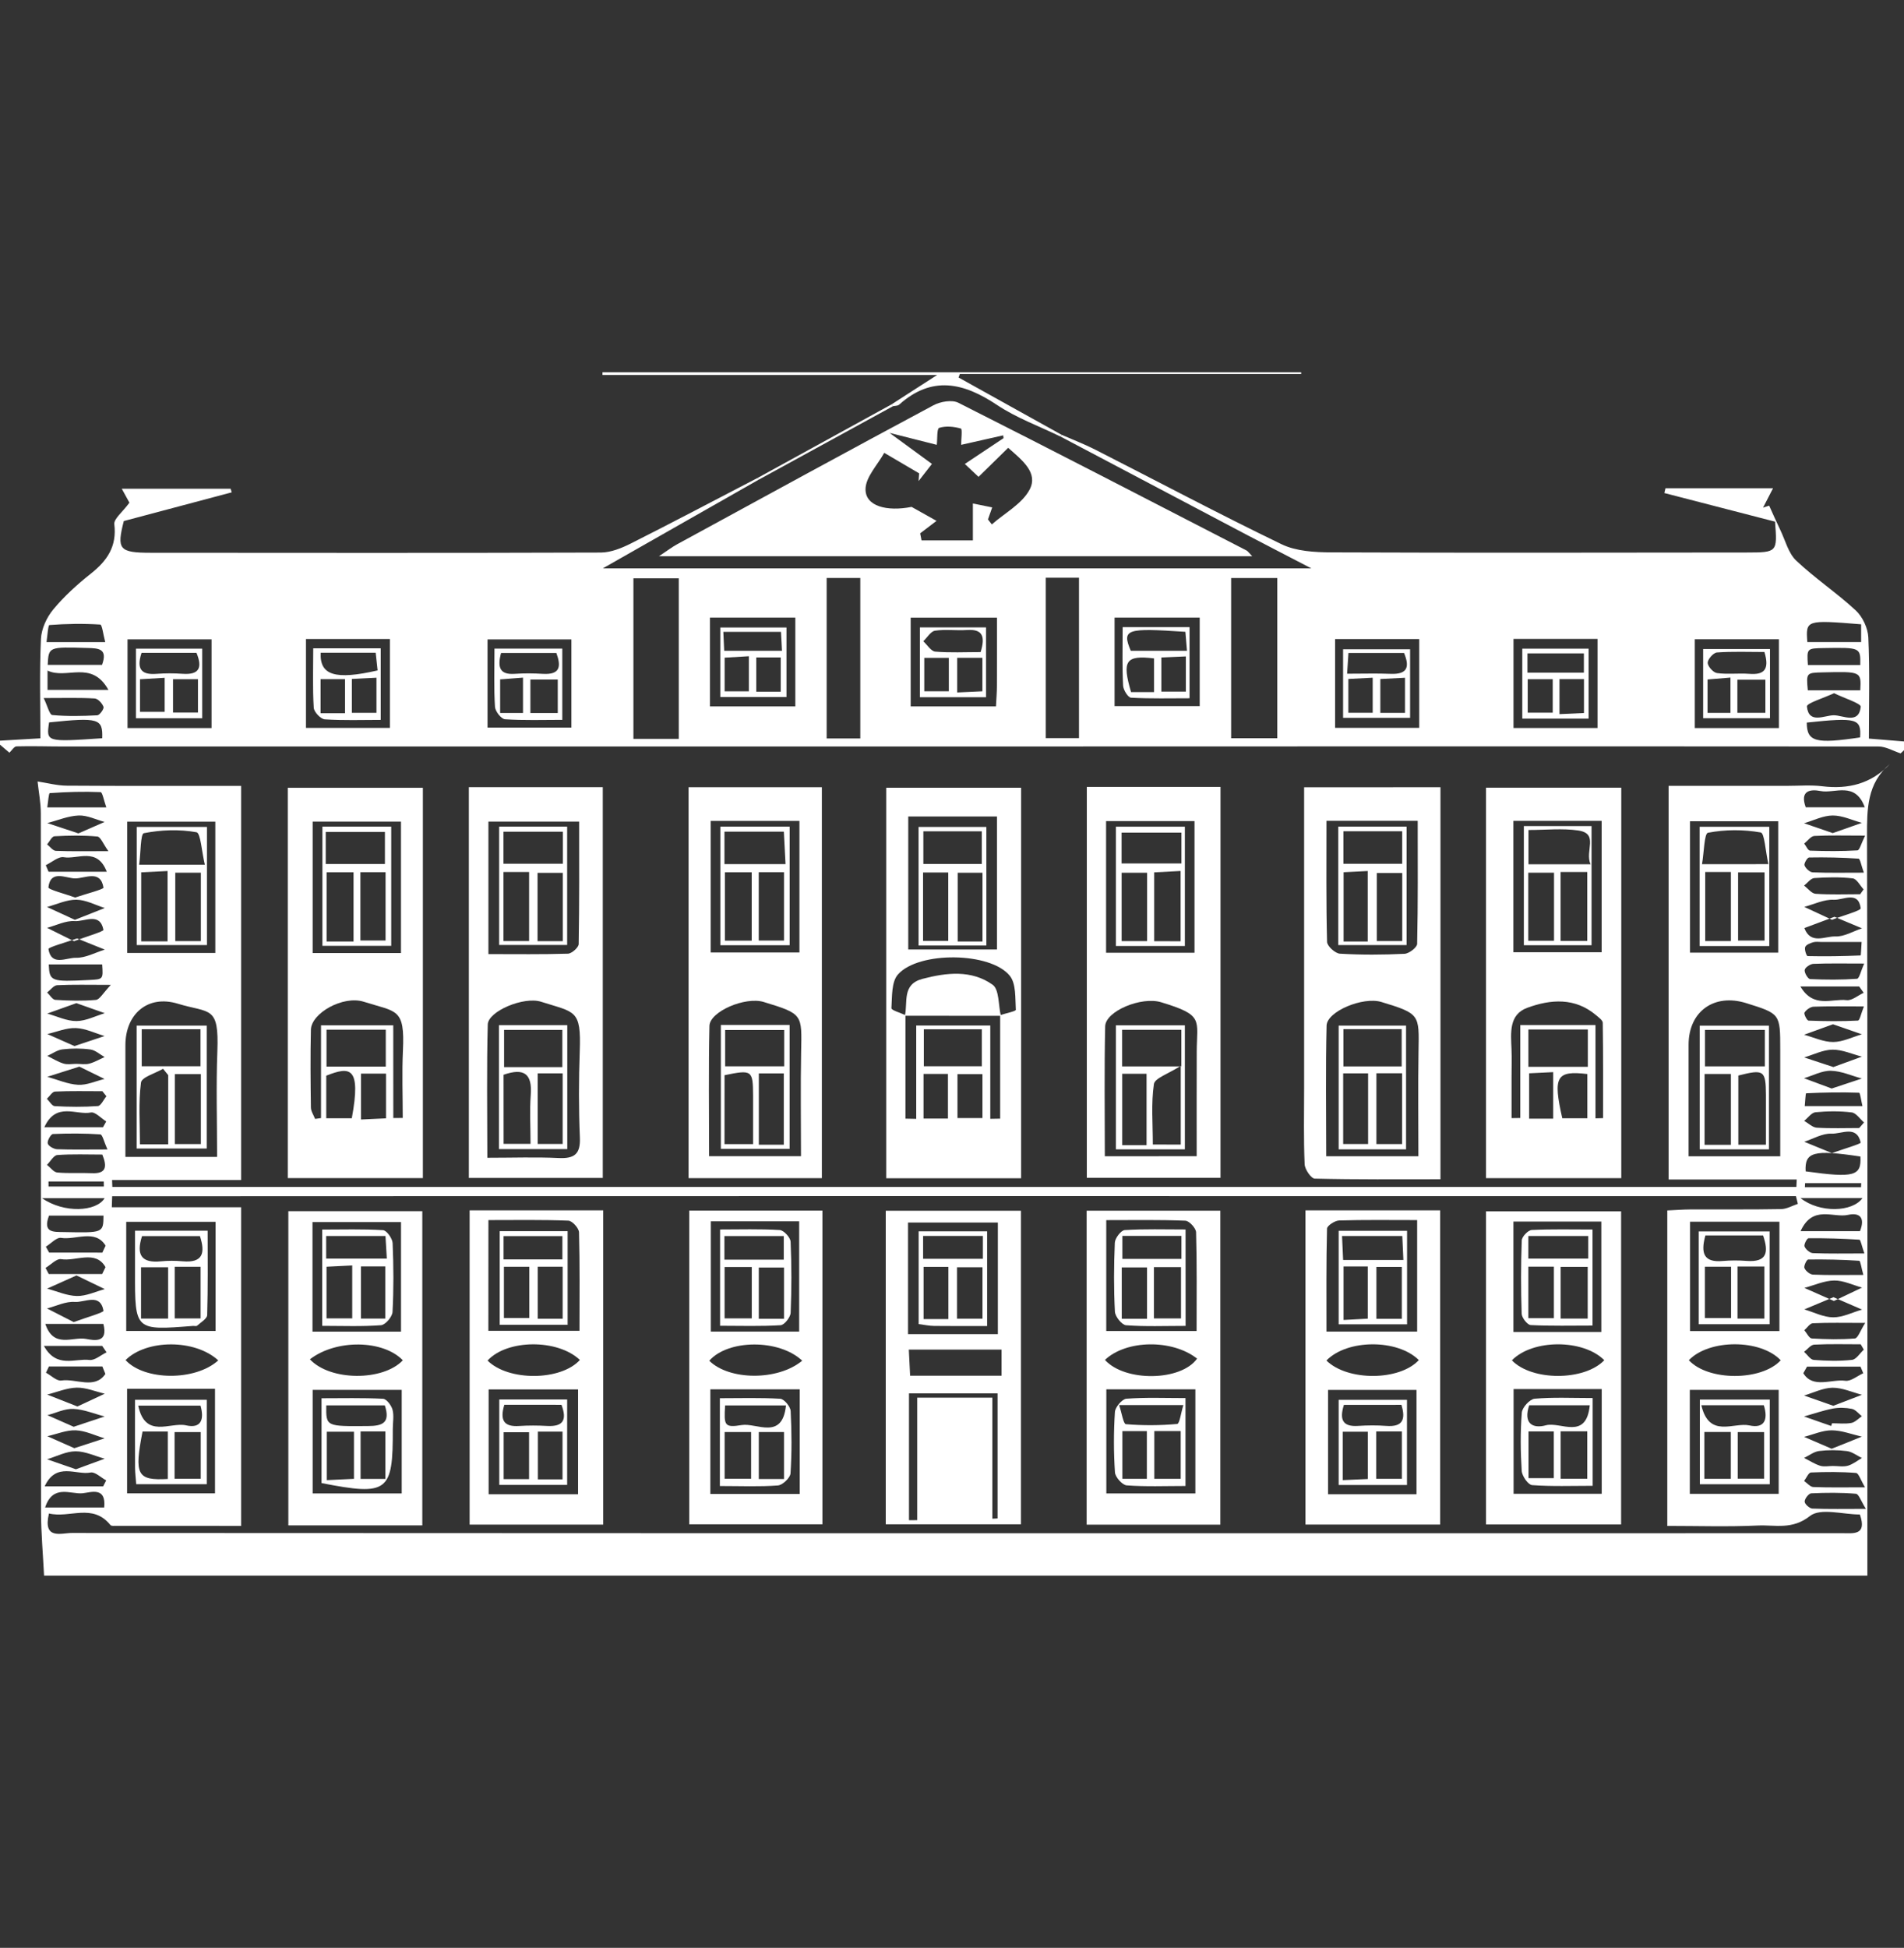 <svg width="440" height="450" viewBox="0 0 440 450" fill="none" xmlns="http://www.w3.org/2000/svg">
<rect x="0" y="0" width="440" height="450" fill="#333333" stroke="none"/>
<g clip-path="url(#clip0_53_23758)">
<g clip-path="url(#clip1_53_23758)">
<path d="M439.219 174.051C437.518 173.501 435.818 172.461 434.117 172.461C358.652 172.401 283.186 172.451 207.711 172.461C143.409 172.471 79.097 172.461 14.795 172.461C11.134 172.461 7.473 172.331 3.812 172.431C3.251 172.451 2.721 173.381 2.171 173.891C1.371 173.201 0.571 172.521 -1.01 171.172C2.901 170.942 5.802 170.782 9.334 170.572C9.334 162.823 9.113 155.195 9.464 147.597C9.574 145.257 10.794 142.618 12.315 140.788C14.845 137.739 17.866 134.999 20.987 132.53C24.769 129.541 27.029 126.251 26.419 121.112C26.269 119.863 28.29 118.343 29.91 116.134C29.84 116.004 29.1 114.654 28.14 112.904C36.793 112.904 45.046 112.904 53.298 112.904C53.378 113.184 53.458 113.464 53.548 113.744C45.376 115.914 37.203 118.083 28.61 120.373C26.939 126.891 27.51 127.701 34.822 127.701C69.494 127.721 104.166 127.771 138.837 127.651C141.178 127.641 143.669 126.621 145.82 125.541C155.603 120.613 165.286 115.494 175.01 110.445L175.33 110.815C163.496 117.543 151.662 124.282 139.297 131.31C194.036 131.31 247.954 131.31 303.053 131.31C297.351 128.351 292.769 126.001 288.208 123.602C273.813 116.024 259.428 108.425 245.043 100.837L245.353 100.457C247.914 101.577 250.545 102.586 253.036 103.846C267.411 111.155 281.656 118.733 296.181 125.741C299.542 127.361 303.823 127.591 307.685 127.611C339.665 127.741 371.646 127.671 403.637 127.641C410.729 127.631 410.739 127.581 410.199 120.513C401.626 118.293 393.123 116.104 384.621 113.904C384.711 113.534 384.791 113.164 384.881 112.794C392.983 112.794 401.096 112.794 409.739 112.794C408.849 114.524 408.139 115.904 407.428 117.273C407.898 117.123 408.369 116.973 408.839 116.813C409.699 118.703 410.529 120.613 411.44 122.492C412.59 124.882 413.28 127.801 415.091 129.511C419.432 133.62 424.484 136.969 428.866 141.038C430.436 142.498 431.656 145.107 431.757 147.257C432.097 154.875 431.887 162.524 431.887 170.632C435.168 170.902 438.169 171.142 442 171.452C440.61 172.741 439.919 173.391 439.219 174.051ZM295.17 133.54C291.299 133.54 287.918 133.54 284.507 133.54C284.507 146.137 284.507 158.334 284.507 170.542C288.218 170.542 291.599 170.542 295.17 170.542C295.17 158.094 295.17 146.017 295.17 133.54ZM156.863 170.702C156.863 157.875 156.863 145.667 156.863 133.61C153.062 133.61 149.671 133.61 146.38 133.61C146.38 146.257 146.38 158.474 146.38 170.702C150.081 170.702 153.372 170.702 156.863 170.702ZM241.672 133.47C241.672 145.997 241.672 158.214 241.672 170.522C244.413 170.522 246.834 170.522 249.345 170.522C249.345 157.994 249.345 145.767 249.345 133.47C246.614 133.47 244.193 133.47 241.672 133.47ZM198.808 170.602C198.808 157.935 198.808 145.897 198.808 133.53C196.187 133.53 193.826 133.53 191.035 133.53C191.035 139.978 191.035 146.087 191.035 152.186C191.035 158.274 191.035 164.353 191.035 170.602C193.926 170.602 196.187 170.602 198.808 170.602ZM48.887 147.707C42.215 147.707 35.873 147.707 29.47 147.707C29.47 154.755 29.47 161.424 29.47 168.192C36.123 168.192 42.345 168.192 48.887 168.192C48.887 161.224 48.887 154.555 48.887 147.707ZM327.971 147.637C321.219 147.637 314.967 147.637 308.535 147.637C308.535 154.655 308.535 161.344 308.535 168.152C315.207 168.152 321.449 168.152 327.971 168.152C327.971 161.264 327.971 154.685 327.971 147.637ZM411.09 168.202C411.09 161.014 411.09 154.455 411.09 147.687C404.437 147.687 398.095 147.687 391.653 147.687C391.653 154.725 391.653 161.394 391.653 168.202C398.295 168.202 404.517 168.202 411.09 168.202ZM70.704 147.627C70.704 154.635 70.704 161.334 70.704 168.162C77.367 168.162 83.619 168.162 90.101 168.162C90.101 161.144 90.101 154.445 90.101 147.627C83.439 147.627 77.186 147.627 70.704 147.627ZM257.568 163.133C264.48 163.133 270.842 163.133 277.244 163.133C277.244 156.095 277.244 149.516 277.244 142.678C270.572 142.678 264.2 142.678 257.568 142.678C257.568 149.616 257.568 156.205 257.568 163.133ZM164.066 163.203C170.968 163.203 177.32 163.203 183.793 163.203C183.793 156.135 183.793 149.446 183.793 142.678C177.04 142.678 170.678 142.678 164.066 142.678C164.066 149.626 164.066 156.195 164.066 163.203ZM132.045 147.717C125.383 147.717 119.021 147.717 112.668 147.717C112.668 154.805 112.668 161.494 112.668 168.092C119.411 168.092 125.663 168.092 132.045 168.092C132.045 161.124 132.045 154.545 132.045 147.717ZM349.759 147.607C349.759 154.595 349.759 161.294 349.759 168.182C356.391 168.182 362.643 168.182 369.185 168.182C369.185 161.184 369.185 154.485 369.185 147.607C362.553 147.607 356.301 147.607 349.759 147.607ZM230.398 142.688C223.266 142.688 216.914 142.688 210.452 142.688C210.452 149.756 210.452 156.435 210.452 163.203C217.204 163.203 223.566 163.203 230.158 163.203C230.248 161.384 230.378 159.924 230.378 158.454C230.408 153.345 230.398 148.237 230.398 142.688ZM24.319 148.347C23.868 146.677 23.598 144.317 23.168 144.287C19.257 144.038 15.316 144.097 11.414 144.397C11.104 144.417 10.974 146.877 10.744 148.347C15.486 148.347 19.577 148.347 24.319 148.347ZM430.096 144.227C417.362 143.198 417.282 143.218 417.662 148.337C421.713 148.337 425.775 148.337 430.096 148.337C430.096 146.917 430.096 145.677 430.096 144.227ZM10.094 161.264C10.984 163.093 11.444 165.133 12.084 165.193C15.526 165.513 19.017 165.433 22.478 165.253C23.038 165.223 24.078 163.763 23.918 163.303C23.638 162.494 22.628 161.404 21.878 161.364C18.427 161.154 14.965 161.264 10.094 161.264ZM10.984 159.384C15.436 159.384 19.657 159.384 25.059 159.384C21.128 152.346 15.396 157.055 10.984 154.915C10.984 156.945 10.984 158.174 10.984 159.384ZM23.618 170.552C23.788 165.983 22.788 165.703 11.344 166.893C10.664 171.432 10.664 171.432 23.618 170.552ZM11.024 153.605C15.486 153.605 19.537 153.605 23.578 153.605C24.969 149.796 22.698 149.766 20.187 149.696C11.234 149.436 11.234 149.396 11.024 153.605ZM417.532 166.933C417.542 171.372 419.582 171.901 429.856 170.362C430.166 166.013 429.096 165.703 417.532 166.933ZM423.834 160.144C421.373 161.304 417.482 162.454 417.562 163.213C417.972 167.362 421.633 165.243 423.784 165.243C425.925 165.243 429.556 167.412 430.006 163.283C430.086 162.514 426.235 161.324 423.834 160.144ZM417.772 159.484C421.803 159.484 425.855 159.484 429.896 159.484C430.126 155.125 430.126 155.125 421.243 155.335C417.402 155.425 417.402 155.425 417.772 159.484ZM429.896 153.635C429.966 149.576 429.966 149.576 421.503 149.716C417.532 149.786 417.532 149.786 417.792 153.635C421.673 153.635 425.594 153.635 429.896 153.635Z" fill="white"/>
<path d="M8.683 180.54C10.944 180.88 13.215 181.499 15.476 181.509C28.77 181.599 42.075 181.559 55.719 181.559C55.719 211.883 55.719 241.776 55.719 272.61C45.756 272.61 35.822 272.61 25.899 272.61C25.919 273.14 25.939 273.67 25.959 274.209C155.683 274.209 285.407 274.209 415.131 274.209C415.161 273.64 415.181 273.07 415.211 272.49C410.459 272.49 405.718 272.49 400.966 272.49C395.994 272.49 391.013 272.49 385.601 272.49C385.601 242.096 385.601 212.103 385.601 181.549C394.854 181.549 403.977 181.549 413.09 181.549C415.761 181.549 418.452 181.319 421.083 181.639C427.145 182.389 432.427 181.059 436.708 176.54C431.426 180.99 431.446 186.938 431.456 193.207C431.596 244.856 431.536 296.505 431.536 348.143C431.536 353.302 431.536 358.451 431.536 364C290.929 364 150.831 364 10.184 364C9.944 359.171 9.494 354.252 9.484 349.343C9.434 295.535 9.474 241.726 9.434 187.918C9.434 185.459 8.943 182.999 8.683 180.54ZM385.301 279.638C387.351 279.548 388.972 279.418 390.603 279.408C397.605 279.378 404.607 279.458 411.61 279.328C412.9 279.308 414.181 278.548 415.471 278.119C415.321 277.519 415.181 276.929 415.031 276.329C285.327 276.349 155.623 276.289 25.919 276.359C25.889 277.209 25.869 278.049 25.839 278.898C35.722 278.898 45.606 278.898 55.719 278.898C55.719 303.993 55.719 328.028 55.719 352.512C45.896 352.512 36.433 352.512 26.959 352.502C26.459 352.502 25.729 352.592 25.509 352.313C21.398 347.194 16.056 350.813 11.314 349.643C9.844 355.832 14.185 354.152 16.566 354.152C128.094 354.222 239.611 354.222 351.139 354.222C375.978 354.222 400.816 354.222 425.654 354.202C428.235 354.202 431.516 354.812 429.806 349.883C425.915 349.883 420.693 348.303 418.262 350.233C414.141 353.492 410.189 352.243 406.198 352.432C399.286 352.752 392.353 352.522 385.301 352.522C385.301 327.898 385.301 304.093 385.301 279.638ZM411.4 267.131C411.4 258.683 411.4 250.564 411.4 242.446C411.4 234.198 411.4 234.198 403.517 231.739C396.114 229.429 390.222 233.678 390.222 241.346C390.222 246.175 390.222 251.004 390.222 255.833C390.222 259.573 390.222 263.322 390.222 267.131C397.675 267.131 404.257 267.131 411.4 267.131ZM50.167 267.271C50.167 258.823 49.927 250.874 50.227 242.956C50.638 232.208 48.557 234.148 41.064 231.869C34.122 229.759 28.98 234.298 28.98 241.446C28.98 245.266 28.98 249.095 28.98 252.914C28.98 257.643 28.98 262.372 28.98 267.271C36.353 267.271 42.795 267.271 50.167 267.271ZM390.553 220.081C397.535 220.081 404.227 220.081 410.929 220.081C410.929 209.663 410.929 199.645 410.929 189.728C403.907 189.728 397.335 189.728 390.553 189.728C390.553 199.985 390.553 209.863 390.553 220.081ZM49.757 220.151C49.757 209.593 49.757 199.705 49.757 189.828C42.685 189.828 36.002 189.828 29.4 189.828C29.4 200.175 29.4 210.053 29.4 220.151C36.343 220.151 42.905 220.151 49.757 220.151ZM390.503 345.114C397.495 345.114 404.207 345.114 411.04 345.114C411.04 336.886 411.04 328.998 411.04 321.089C403.957 321.089 397.245 321.089 390.503 321.089C390.503 329.287 390.503 337.056 390.503 345.114ZM29.37 320.849C29.37 329.257 29.37 337.126 29.37 344.994C36.473 344.994 43.165 344.994 49.687 344.994C49.687 336.656 49.687 328.778 49.687 320.849C42.755 320.849 36.293 320.849 29.37 320.849ZM29.17 307.482C36.383 307.482 43.075 307.482 49.817 307.482C49.817 298.824 49.817 290.606 49.817 282.268C42.755 282.268 36.053 282.268 29.17 282.268C29.17 290.796 29.17 298.904 29.17 307.482ZM411.21 282.248C404.017 282.248 397.305 282.248 390.563 282.248C390.563 290.906 390.563 299.144 390.563 307.502C397.615 307.502 404.307 307.502 411.21 307.502C411.21 298.974 411.21 290.866 411.21 282.248ZM411.51 314.261C406.878 309.332 394.974 309.322 390.282 314.241C394.744 319.08 407.038 319.09 411.51 314.261ZM50.437 314.281C45.056 309.322 33.822 309.402 29.02 314.211C33.312 318.94 45.076 319.13 50.437 314.281ZM429.926 267.181C419.122 265.551 417.012 266.121 417.272 270.61C428.465 272.17 430.196 271.7 429.926 267.181ZM430.686 229.359C430.336 228.869 429.996 228.389 429.646 227.899C425.424 227.899 421.203 227.899 416.061 227.899C419.092 233.058 423.394 230.639 426.735 231.059C427.965 231.209 429.366 229.959 430.686 229.359ZM417.292 186.498C421.533 186.498 425.764 186.498 430.936 186.498C428.705 180.41 423.984 183.389 420.753 182.749C418.242 182.249 415.911 182.699 417.292 186.498ZM430.726 201.605C430.126 199.965 429.866 198.396 429.496 198.366C425.694 198.106 421.873 198.026 418.062 198.096C417.662 198.106 416.831 199.506 417.012 199.935C417.292 200.635 418.222 201.505 418.912 201.535C422.553 201.685 426.205 201.605 430.726 201.605ZM430.606 294.535C430.146 292.905 429.946 291.286 429.646 291.266C425.724 291.006 421.783 290.926 417.852 290.976C417.522 290.976 416.781 292.475 416.992 292.955C417.292 293.645 418.262 294.435 418.982 294.465C422.583 294.625 426.195 294.535 430.606 294.535ZM431.196 348.583C430.076 346.814 429.556 345.154 428.896 345.094C425.464 344.804 422.003 344.834 418.562 344.994C417.982 345.024 417.032 346.244 417.042 346.904C417.052 347.474 418.162 348.483 418.822 348.513C422.563 348.663 426.315 348.583 431.196 348.583ZM430.716 311.801C430.476 311.391 430.236 310.971 429.996 310.562C426.415 310.562 422.823 310.462 419.252 310.642C418.442 310.682 417.692 311.721 416.911 312.301C417.652 312.951 418.352 314.111 419.142 314.171C422.083 314.401 425.064 314.481 427.985 314.161C428.976 314.051 429.816 312.621 430.716 311.801ZM430.796 222.601C426.255 222.601 422.653 222.521 419.062 222.671C418.332 222.701 417.152 223.49 417.052 224.08C416.942 224.73 417.812 226.17 418.302 226.19C421.913 226.36 425.544 226.38 429.146 226.12C429.666 226.08 430.056 224.26 430.796 222.601ZM430.996 343.604C430.006 341.965 429.526 340.335 428.916 340.285C425.464 340.005 421.973 340.025 418.502 340.175C417.942 340.205 417.442 341.445 416.911 342.135C417.622 342.625 418.312 343.504 419.032 343.534C422.663 343.684 426.285 343.604 430.996 343.604ZM23.648 266.731C20.217 266.731 16.716 266.581 13.255 266.841C12.405 266.901 11.654 268.311 10.854 269.1C11.644 269.72 12.384 270.79 13.215 270.87C15.856 271.12 18.547 270.91 21.207 271.03C24.539 271.19 24.799 269.58 23.648 266.731ZM429.646 260.602C430.016 260.172 430.386 259.743 430.766 259.313C429.816 258.503 428.936 257.113 427.905 256.993C425.154 256.653 422.313 256.693 419.552 256.953C418.622 257.043 417.802 258.253 416.932 258.943C417.902 259.493 418.842 260.462 419.842 260.522C423.094 260.732 426.375 260.602 429.646 260.602ZM429.876 206.584C430.136 206.214 430.406 205.834 430.666 205.464C429.836 204.574 429.076 203.035 428.155 202.925C425.224 202.585 422.213 202.655 419.262 202.855C418.442 202.915 417.692 203.985 416.911 204.594C417.792 205.254 418.642 206.424 419.562 206.484C422.984 206.724 426.435 206.584 429.876 206.584ZM430.846 289.576C430.196 287.736 429.986 286.417 429.686 286.397C425.774 286.147 421.863 286.027 417.942 286.057C417.592 286.057 416.821 287.517 417.012 287.966C417.302 288.656 418.252 289.476 418.952 289.506C422.673 289.656 426.405 289.576 430.846 289.576ZM10.474 305.853C12.374 311.611 16.836 308.742 19.857 309.312C21.818 309.682 25.049 310.302 23.888 305.853C19.807 305.853 15.706 305.853 10.474 305.853ZM431.036 305.623C426.195 305.623 422.553 305.533 418.922 305.703C418.242 305.733 417.612 306.752 416.962 307.312C417.532 307.972 418.082 309.172 418.692 309.212C422.003 309.412 425.354 309.492 428.645 309.212C429.356 309.152 429.906 307.402 431.036 305.623ZM25.619 227.529C20.387 227.529 16.786 227.429 13.205 227.609C12.405 227.649 11.664 228.699 10.894 229.289C11.524 229.879 12.124 230.949 12.785 230.989C15.906 231.189 19.057 231.279 22.168 230.999C23.038 230.919 23.788 229.449 25.619 227.529ZM24.619 312.421C24.289 311.921 23.948 311.431 23.618 310.931C19.427 310.931 15.236 310.931 10.144 310.931C13.055 316.22 17.366 313.761 20.677 314.181C21.898 314.331 23.298 313.051 24.619 312.421ZM423.934 211.803C421.443 212.733 419.212 213.562 416.972 214.402C418.432 218.291 421.753 216.252 424.154 216.342C426.175 216.422 428.245 215.142 430.296 214.462C428.275 213.612 426.255 212.763 423.934 211.803ZM17.806 216.802C15.376 217.682 11.124 218.821 11.194 219.261C11.854 223.31 15.335 221.211 17.556 221.271C19.757 221.321 21.998 220.071 24.218 219.381C22.178 218.561 20.137 217.742 17.806 216.802ZM430.206 217.622C426.925 217.622 423.954 217.622 420.993 217.622C420.323 217.622 419.622 217.502 419.012 217.682C418.312 217.892 417.352 218.261 417.162 218.801C416.951 219.381 417.482 220.871 417.712 220.881C421.793 220.971 425.885 220.911 429.966 220.731C430.066 220.731 430.096 219.011 430.206 217.622ZM11.264 222.8C11.444 226.74 11.744 226.85 20.687 226.4C23.848 226.24 23.848 226.24 23.608 222.8C19.497 222.8 15.386 222.8 11.264 222.8ZM17.356 207.354C19.757 206.534 23.979 205.454 23.918 205.064C23.228 200.815 19.627 202.965 17.336 202.935C15.216 202.905 11.664 200.845 11.184 204.994C11.114 205.514 15.015 206.484 17.356 207.354ZM416.101 284.427C421.683 284.427 425.754 284.427 429.826 284.427C431.066 281.328 429.796 280.058 427.045 280.668C423.674 281.418 418.872 278.289 416.101 284.427ZM423.704 299.684C421.233 300.714 419.092 301.603 416.962 302.503C419.192 303.163 421.423 304.333 423.654 304.333C425.865 304.343 428.085 303.183 430.306 302.543C428.205 301.633 426.105 300.724 423.704 299.684ZM10.424 348.273C15.596 348.273 19.817 348.273 24.078 348.273C24.579 343.404 21.017 344.774 19.097 344.974C16.296 345.254 12.214 342.805 10.424 348.273ZM24.569 186.528C24.018 185.009 23.678 183.019 23.248 182.999C19.337 182.829 15.416 182.949 11.504 183.229C11.244 183.249 11.124 185.289 10.924 186.528C15.696 186.528 19.757 186.528 24.569 186.528ZM423.344 266.391C425.835 265.501 430.066 264.252 429.996 263.962C429.076 259.852 425.574 262.012 423.204 261.902C421.153 261.812 419.032 263.092 416.951 263.772C419.002 264.611 421.043 265.451 423.344 266.391ZM24.829 265.551C24.049 263.822 23.678 262.102 23.188 262.072C19.547 261.822 15.876 261.822 12.235 261.982C11.754 262.002 10.874 263.542 11.034 264.162C11.184 264.771 12.415 265.461 13.185 265.501C16.656 265.631 20.127 265.551 24.829 265.551ZM10.244 260.422C15.586 260.422 19.697 260.422 23.798 260.422C24.049 259.972 24.299 259.523 24.549 259.083C23.358 258.343 21.998 256.813 20.997 257.013C17.636 257.703 12.965 254.444 10.244 260.422ZM17.676 294.655C15.136 295.795 13.005 296.745 10.884 297.704C13.185 298.314 15.476 299.364 17.776 299.404C19.917 299.444 22.068 298.394 24.218 297.814C22.138 296.815 20.067 295.815 17.676 294.655ZM10.574 199.875C10.794 200.385 11.014 200.885 11.224 201.395C15.476 201.395 19.727 201.395 24.669 201.395C22.478 195.626 17.916 198.586 14.735 198.036C13.495 197.826 11.974 199.216 10.574 199.875ZM23.918 280.838C19.427 280.838 15.355 280.838 11.324 280.838C9.824 284.857 12.374 284.587 14.775 284.637C23.868 284.817 23.868 284.847 23.918 280.838ZM17.026 305.433C19.787 304.413 23.988 303.223 23.918 302.813C23.158 298.624 19.607 300.944 17.286 300.774C15.195 300.614 13.015 301.723 10.864 302.283C12.885 303.313 14.895 304.343 17.026 305.433ZM423.804 300.554C426.135 299.444 428.225 298.454 430.306 297.464C428.165 296.874 426.015 295.795 423.874 295.825C421.563 295.855 419.272 296.924 416.972 297.534C419.102 298.484 421.243 299.424 423.804 300.554ZM17.106 217.442C19.827 216.412 23.988 215.192 23.908 214.812C23.088 210.673 19.577 212.953 17.256 212.793C15.175 212.653 13.005 213.782 10.874 214.352C12.905 215.362 14.935 216.372 17.106 217.442ZM23.608 294.335C23.868 293.805 24.128 293.265 24.379 292.735C22.078 288.676 17.516 291.466 14.135 290.896C13.075 290.716 11.734 292.196 10.524 292.915C10.774 293.385 11.014 293.855 11.264 294.325C15.386 294.335 19.497 294.335 23.608 294.335ZM23.648 289.386C23.898 288.846 24.148 288.316 24.399 287.776C22.018 283.877 17.516 286.517 14.125 285.977C13.085 285.807 11.774 287.287 10.594 288.016C10.844 288.466 11.104 288.926 11.354 289.376C15.446 289.386 19.547 289.386 23.648 289.386ZM17.306 212.503C19.897 211.483 22.058 210.623 24.218 209.773C22.028 209.083 19.857 207.884 17.656 207.854C15.406 207.824 13.125 208.923 10.864 209.533C12.945 210.493 15.015 211.443 17.306 212.503ZM423.364 212.493C425.975 211.473 430.076 210.383 429.996 209.823C429.456 205.704 425.935 207.974 423.774 207.864C421.533 207.744 419.232 208.903 416.951 209.513C419.032 210.473 421.103 211.443 423.364 212.493ZM431.016 193.047C426.255 193.047 422.763 192.937 419.282 193.127C418.462 193.177 417.712 194.277 416.932 194.887C417.382 195.456 417.812 196.496 418.282 196.516C421.933 196.646 425.604 196.676 429.246 196.456C429.736 196.426 430.126 194.837 431.016 193.047ZM25.049 196.636C23.848 194.986 23.248 193.327 22.508 193.257C19.227 192.957 15.886 193.017 12.585 193.197C11.984 193.227 11.454 194.417 10.884 195.076C11.554 195.596 12.214 196.536 12.905 196.566C16.526 196.716 20.167 196.636 25.049 196.636ZM23.838 343.374C24.069 342.915 24.299 342.465 24.539 342.005C23.328 341.355 21.968 339.975 20.927 340.185C17.606 340.855 12.995 337.636 10.324 343.374C15.376 343.374 19.607 343.374 23.838 343.374ZM417.592 315.72C417.302 316.23 417.022 316.74 416.731 317.24C418.942 320.879 423.234 318.55 426.445 318.99C427.725 319.16 429.206 317.87 430.586 317.25C430.376 316.74 430.156 316.23 429.946 315.72C425.825 315.72 421.713 315.72 417.592 315.72ZM430.396 255.523C430.096 254.284 429.886 252.454 429.616 252.444C425.544 252.304 421.463 252.374 417.392 252.574C417.242 252.584 417.182 254.424 417.062 255.523C421.683 255.523 425.774 255.523 430.396 255.523ZM24.589 253.264C24.279 252.874 23.968 252.484 23.658 252.094C20.017 252.094 16.366 252.004 12.725 252.174C12.074 252.204 11.464 253.264 10.834 253.844C11.434 254.434 12.014 255.513 12.655 255.543C15.966 255.723 19.307 255.763 22.608 255.523C23.318 255.473 23.928 254.054 24.589 253.264ZM24.349 317.41C24.119 316.84 23.888 316.27 23.658 315.69C19.537 315.69 15.416 315.69 11.304 315.69C11.074 316.17 10.854 316.65 10.624 317.13C11.824 317.77 13.125 319.11 14.195 318.93C17.526 318.41 21.908 321.059 24.349 317.41ZM430.736 232.508C426.375 232.508 422.743 232.438 419.122 232.568C418.372 232.598 417.422 233.268 417.012 233.918C416.801 234.238 417.572 235.768 417.932 235.788C421.733 235.938 425.554 235.978 429.356 235.778C429.776 235.758 430.116 234.038 430.736 232.508ZM423.674 246.515C425.865 245.716 428.075 244.906 430.276 244.106C428.015 243.526 425.744 242.476 423.484 242.496C421.293 242.516 419.112 243.646 416.932 244.286C419.042 244.986 421.153 245.676 423.674 246.515ZM423.294 251.474C425.754 250.664 428.015 249.915 430.266 249.165C427.885 248.525 425.504 247.425 423.104 247.375C421.043 247.325 418.962 248.475 416.892 249.095C418.952 249.855 421.013 250.624 423.294 251.474ZM423.174 329.437C423.244 329.228 423.314 329.018 423.374 328.808C424.854 328.808 426.375 328.998 427.805 328.738C428.695 328.578 429.456 327.728 430.266 327.178C429.506 326.588 428.806 325.648 427.955 325.478C426.535 325.188 424.964 325.148 423.534 325.418C421.283 325.848 419.102 326.618 416.892 327.238C418.992 327.978 421.083 328.708 423.174 329.437ZM423.534 192.467C425.835 191.657 428.055 190.877 430.276 190.098C428.025 189.488 425.774 188.388 423.524 188.398C421.313 188.408 419.102 189.548 416.902 190.188C418.992 190.907 421.093 191.627 423.534 192.467ZM423.574 338.675C424.734 338.675 425.955 338.915 427.025 338.615C428.185 338.286 429.196 337.456 430.276 336.836C429.126 336.276 428.005 335.386 426.805 335.236C424.694 334.966 422.493 334.956 420.383 335.216C419.182 335.366 418.062 336.256 416.911 336.816C418.142 337.436 419.332 338.216 420.623 338.625C421.523 338.905 422.583 338.675 423.574 338.675ZM423.594 236.628C421.323 237.447 419.122 238.247 416.911 239.047C419.152 239.657 421.403 240.737 423.644 240.727C425.855 240.717 428.055 239.587 430.266 238.947C428.165 238.217 426.065 237.487 423.594 236.628ZM423.284 334.696C425.694 333.727 427.975 332.817 430.266 331.897C427.945 331.367 425.614 330.447 423.294 330.437C421.163 330.427 419.032 331.407 416.902 331.947C418.892 332.807 420.863 333.657 423.284 334.696ZM423.654 324.768C425.905 323.909 428.095 323.069 430.286 322.229C428.015 321.639 425.744 320.579 423.484 320.599C421.283 320.619 419.102 321.759 416.902 322.399C419.012 323.139 421.123 323.879 423.654 324.768ZM17.536 339.435C19.787 338.615 21.998 337.806 24.198 336.996C21.948 336.376 19.697 335.276 17.446 335.286C15.255 335.296 13.075 336.466 10.884 337.126C12.975 337.846 15.065 338.576 17.536 339.435ZM17.646 231.749C15.355 232.568 13.135 233.358 10.914 234.158C13.165 234.778 15.406 235.898 17.656 235.888C19.847 235.878 22.028 234.728 24.218 234.068C22.138 233.338 20.067 232.598 17.646 231.749ZM17.886 324.928C20.117 323.889 22.158 322.939 24.209 321.979C22.048 321.469 19.877 320.539 17.726 320.579C15.446 320.629 13.185 321.609 10.904 322.179C13.085 323.039 15.255 323.889 17.886 324.928ZM416.081 276.779C420.483 280.288 428.115 280.048 430.406 276.779C425.815 276.779 421.533 276.779 416.081 276.779ZM17.666 245.776C18.657 245.776 19.707 245.975 20.637 245.726C21.868 245.396 22.998 244.726 24.178 244.206C23.088 243.596 22.048 242.616 20.897 242.456C18.787 242.166 16.586 242.176 14.455 242.426C13.235 242.566 12.104 243.416 10.924 243.936C12.175 244.546 13.385 245.316 14.705 245.716C15.616 245.995 16.676 245.766 17.666 245.776ZM18.337 246.415C15.556 247.295 13.235 248.025 10.924 248.765C13.295 249.425 15.646 250.475 18.047 250.614C20.057 250.724 22.118 249.755 24.159 249.265C22.248 248.315 20.317 247.375 18.337 246.415ZM18.116 192.537C20.197 191.627 22.188 190.757 24.178 189.888C22.168 189.348 20.147 188.318 18.166 188.398C15.736 188.498 13.335 189.528 10.924 190.148C13.195 190.897 15.466 191.657 18.116 192.537ZM17.176 334.566C19.877 333.687 22.028 332.987 24.169 332.287C21.958 331.627 19.757 330.527 17.526 330.437C15.345 330.347 13.135 331.307 10.934 331.797C13.035 332.737 15.136 333.667 17.176 334.566ZM17.206 241.666C19.897 240.767 22.038 240.057 24.169 239.347C21.958 238.687 19.757 237.587 17.516 237.507C15.345 237.427 13.125 238.387 10.934 238.887C13.035 239.827 15.136 240.757 17.206 241.666ZM9.694 276.799C14.785 280.338 22.278 279.958 24.178 276.799C19.727 276.799 15.446 276.799 9.694 276.799ZM17.026 329.617C19.647 328.748 21.918 327.988 24.189 327.238C21.778 326.618 19.387 325.598 16.956 325.488C14.975 325.398 12.955 326.408 10.954 326.938C12.925 327.808 14.895 328.678 17.026 329.617ZM430.066 274.279C430.086 273.969 430.106 273.65 430.116 273.34C425.795 273.34 421.473 273.34 417.142 273.34C417.122 273.65 417.112 273.969 417.092 274.279C421.423 274.279 425.744 274.279 430.066 274.279ZM11.204 272.95C11.204 273.34 11.214 273.719 11.214 274.109C15.476 274.109 19.737 274.109 23.998 274.109C23.988 273.719 23.988 273.34 23.979 272.95C19.727 272.95 15.466 272.95 11.204 272.95Z" fill="white"/>
<path d="M206.03 93.418C209.151 91.409 212.272 89.399 216.564 86.63C189.895 86.63 164.566 86.63 139.227 86.63C139.227 86.42 139.227 86.21 139.227 86C193.046 86 246.874 86 300.692 86C300.692 86.14 300.692 86.27 300.692 86.41C274.393 86.41 248.104 86.41 221.805 86.41C221.705 86.68 221.615 86.94 221.515 87.21C229.458 91.629 237.401 96.048 245.343 100.457L245.033 100.837C240.132 98.447 234.9 96.558 230.408 93.558C222.666 88.389 215.363 86.7 207.781 93.488C207.461 93.778 206.84 93.738 206.35 93.848C206.26 93.698 206.14 93.558 206.03 93.418Z" fill="white"/>
<path d="M175.02 110.445C185.353 104.766 195.687 99.097 206.03 93.418C206.14 93.558 206.26 93.698 206.37 93.838C196.027 99.497 185.683 105.156 175.34 110.815L175.02 110.445Z" fill="white"/>
<path d="M343.407 272.18C343.407 241.886 343.407 212.143 343.407 181.969C353.79 181.969 364.004 181.969 374.667 181.969C374.667 211.863 374.667 241.846 374.667 272.18C364.324 272.18 354.11 272.18 343.407 272.18ZM349.729 189.628C349.729 200.165 349.729 210.033 349.729 219.991C356.791 219.991 363.463 219.991 370.126 219.991C370.126 209.623 370.126 199.745 370.126 189.628C363.183 189.628 356.611 189.628 349.729 189.628ZM368.705 236.817C368.705 244.266 368.705 251.314 368.705 258.363C369.285 258.343 369.876 258.323 370.456 258.313C370.456 250.974 370.496 243.626 370.386 236.288C370.376 235.708 369.465 235.068 368.885 234.568C363.984 230.399 358.352 230.839 352.96 232.818C348.628 234.398 349.159 238.657 349.299 242.406C349.379 244.566 349.309 246.725 349.309 248.885C349.309 252.024 349.309 255.164 349.309 258.313C349.979 258.303 350.659 258.293 351.329 258.283C351.329 251.204 351.329 244.126 351.329 236.817C357.291 236.817 362.383 236.817 368.705 236.817ZM366.935 246.455C366.935 243.266 366.935 240.687 366.935 237.837C362.263 237.837 357.881 237.837 353.2 237.837C353.2 240.797 353.2 243.496 353.2 246.455C357.861 246.455 362.253 246.455 366.935 246.455ZM366.825 258.343C366.825 254.744 366.825 251.414 366.825 248.125C359.632 247.275 358.852 248.725 361.033 258.343C362.873 258.343 364.764 258.343 366.825 258.343ZM358.932 258.433C358.932 254.574 358.932 251.254 358.932 247.685C356.751 247.795 355.021 247.875 353.37 247.955C353.37 251.804 353.37 255.124 353.37 258.443C355.451 258.433 357.051 258.433 358.932 258.433Z" fill="white"/>
<path d="M97.723 181.999C97.723 212.083 97.723 241.946 97.723 272.17C87.29 272.17 77.076 272.17 66.503 272.17C66.503 242.176 66.503 212.323 66.503 181.999C76.646 181.999 86.86 181.999 97.723 181.999ZM92.662 220.171C92.662 209.623 92.662 199.715 92.662 189.808C85.589 189.808 78.887 189.808 72.255 189.808C72.255 200.145 72.255 210.033 72.255 220.171C79.217 220.171 85.789 220.171 92.662 220.171ZM90.891 258.293C91.621 258.283 92.342 258.273 93.072 258.273C93.072 253.104 92.872 247.915 93.112 242.756C93.582 232.838 91.711 233.858 84.079 231.429C79.307 229.909 71.935 234.048 71.845 237.897C71.705 243.876 71.765 249.855 71.845 255.843C71.855 256.733 72.475 257.613 72.815 258.493C73.275 258.433 73.725 258.363 74.186 258.303C74.186 251.134 74.186 243.966 74.186 236.877C80.047 236.877 85.129 236.877 90.881 236.877C90.891 244.206 90.891 251.244 90.891 258.293ZM89.15 237.877C84.349 237.877 79.977 237.877 75.456 237.877C75.456 240.897 75.456 243.586 75.456 246.415C80.168 246.415 84.549 246.415 89.15 246.415C89.15 243.536 89.15 240.937 89.15 237.877ZM75.396 258.343C77.557 258.343 79.447 258.343 81.298 258.343C83.539 246.255 80.798 246.385 75.396 248.505C75.396 251.654 75.396 254.864 75.396 258.343ZM89.201 248.025C86.96 248.025 85.239 248.025 83.429 248.025C83.429 251.704 83.429 255.054 83.429 258.633C85.599 258.533 87.34 258.453 89.201 258.363C89.201 254.754 89.201 251.644 89.201 248.025Z" fill="white"/>
<path d="M332.883 181.869C332.883 212.033 332.883 241.896 332.883 272.44C323.03 272.44 313.426 272.53 303.833 272.29C302.993 272.27 301.542 270.16 301.492 268.971C301.242 263.152 301.372 257.323 301.372 251.494C301.372 230.179 301.372 208.874 301.372 187.558C301.372 185.768 301.372 183.989 301.372 181.879C312.166 181.869 322.369 181.869 332.883 181.869ZM327.781 267.121C327.781 258.783 327.681 250.824 327.811 242.866C327.951 234.398 328.191 234.198 319.228 231.479C314.967 230.189 306.644 233.658 306.564 236.947C306.314 246.885 306.474 256.833 306.474 267.121C313.667 267.121 320.269 267.121 327.781 267.121ZM306.534 189.618C306.534 199.376 306.444 208.484 306.674 217.592C306.694 218.571 308.545 220.251 309.625 220.321C314.597 220.621 319.589 220.591 324.57 220.351C325.621 220.301 327.471 218.881 327.491 218.062C327.701 208.674 327.621 199.276 327.621 189.628C320.349 189.618 313.777 189.618 306.534 189.618Z" fill="white"/>
<path d="M108.347 272.13C108.347 241.906 108.347 212.043 108.347 181.859C118.661 181.859 128.744 181.859 139.298 181.859C139.298 211.823 139.298 241.796 139.298 272.13C129.114 272.13 119.051 272.13 108.347 272.13ZM112.618 267.471C118.56 267.471 123.842 267.281 129.104 267.531C132.725 267.701 134.166 266.641 134.006 262.802C133.726 256.173 133.736 249.515 133.976 242.876C134.326 233.148 132.915 233.948 125.053 231.429C121.041 230.139 112.799 233.628 112.719 236.677C112.448 246.755 112.618 256.833 112.618 267.471ZM112.869 220.421C119.341 220.421 125.303 220.511 131.255 220.321C132.135 220.291 133.706 218.891 133.726 218.111C133.896 208.684 133.836 199.256 133.836 189.808C126.443 189.808 119.731 189.808 112.869 189.808C112.869 200.025 112.869 209.813 112.869 220.421Z" fill="white"/>
<path d="M235.97 272.2C225.717 272.2 215.473 272.2 204.8 272.2C204.8 242.186 204.8 212.313 204.8 181.989C214.963 181.989 225.177 181.989 235.97 181.989C235.97 211.873 235.97 241.876 235.97 272.2ZM231.129 234.518C232.389 234.108 234.77 233.628 234.75 233.288C234.59 230.609 234.84 227.259 233.349 225.42C228.918 219.921 212.332 219.711 207.521 225.11C205.98 226.84 206.17 230.249 206 232.918C205.97 233.388 208.111 233.988 209.241 234.528C209.241 242.496 209.241 250.464 209.241 258.433C210.071 258.453 210.902 258.463 211.732 258.483C211.732 251.274 211.732 244.076 211.732 236.917C217.854 236.917 222.916 236.917 228.848 236.917C228.848 244.326 228.848 251.394 228.848 258.473C229.608 258.463 230.368 258.453 231.129 258.433C231.129 250.464 231.129 242.496 231.129 234.518ZM209.891 188.628C209.891 199.006 209.891 209.073 209.891 219.351C216.844 219.351 223.456 219.351 230.398 219.351C230.398 209.073 230.398 198.896 230.398 188.628C223.356 188.628 216.764 188.628 209.891 188.628ZM213.493 237.787C213.493 241.067 213.493 243.776 213.493 246.335C218.284 246.335 222.676 246.335 226.897 246.335C226.897 243.246 226.897 240.537 226.897 237.787C222.236 237.787 217.974 237.787 213.493 237.787ZM219.065 258.413C219.065 254.694 219.065 251.344 219.065 248.105C216.874 248.105 215.143 248.105 213.423 248.105C213.423 251.754 213.423 255.004 213.423 258.413C215.373 258.413 217.004 258.413 219.065 258.413ZM227.037 248.145C224.686 248.145 222.956 248.145 221.265 248.145C221.265 251.814 221.265 255.053 221.265 258.303C223.406 258.303 225.137 258.303 227.037 258.303C227.037 254.764 227.037 251.524 227.037 248.145Z" fill="white"/>
<path d="M251.155 272.11C251.155 241.846 251.155 211.953 251.155 181.799C261.579 181.799 271.652 181.799 282.046 181.799C282.046 211.943 282.046 241.836 282.046 272.11C271.852 272.11 261.779 272.11 251.155 272.11ZM276.544 267.111C276.544 258.843 276.524 250.914 276.554 242.996C276.584 235.478 278.255 234.548 268.321 231.539C263.78 230.159 255.477 233.578 255.397 237.117C255.177 247.015 255.317 256.923 255.317 267.121C262.589 267.111 269.282 267.111 276.544 267.111ZM255.607 220.101C262.799 220.101 269.382 220.101 276.044 220.101C276.044 209.713 276.044 199.695 276.044 189.698C269.021 189.698 262.449 189.698 255.607 189.698C255.607 199.935 255.607 209.823 255.607 220.101Z" fill="white"/>
<path d="M189.925 272.18C179.621 272.18 169.548 272.18 159.124 272.18C159.124 241.986 159.124 212.103 159.124 181.869C169.358 181.869 179.441 181.869 189.925 181.869C189.925 211.883 189.925 241.886 189.925 272.18ZM163.866 267.111C171.108 267.111 177.801 267.111 185.103 267.111C185.103 258.913 184.983 251.004 185.133 243.086C185.303 234.318 185.613 234.258 176.49 231.479C172.219 230.179 164.026 233.688 163.946 237.007C163.726 246.915 163.866 256.833 163.866 267.111ZM164.236 189.648C164.236 200.045 164.236 209.933 164.236 220.041C171.268 220.041 177.961 220.041 184.743 220.041C184.743 209.713 184.743 199.825 184.743 189.648C177.831 189.648 171.258 189.648 164.236 189.648Z" fill="white"/>
<path d="M289.378 128.501C243.583 128.501 198.478 128.501 152.282 128.501C154.203 127.231 155.283 126.391 156.473 125.741C176.2 114.994 195.907 104.226 215.713 93.628C217.324 92.769 219.995 92.299 221.475 93.049C243.753 104.286 265.9 115.754 288.078 127.181C288.348 127.321 288.538 127.631 289.378 128.501ZM222.116 102.766C222.116 101.457 222.416 99.117 222.056 99.007C220.465 98.547 218.574 98.357 217.034 98.847C216.484 99.027 216.644 101.397 216.484 102.766C213.253 101.947 210.021 101.137 205.57 100.007C209.721 103.046 212.552 105.116 215.363 107.175C214.363 108.465 213.313 109.805 212.272 111.145C212.322 110.545 212.372 109.955 212.412 109.355C209.721 107.775 207.03 106.196 204.34 104.616C202.799 107.415 200.048 110.195 200.018 113.004C199.968 116.953 204.95 118.233 210.662 117.103C213.293 118.573 214.903 119.483 216.424 120.333C215.543 121.002 214.093 122.102 212.642 123.212C212.752 123.752 212.852 124.302 212.962 124.842C217.054 124.842 221.135 124.842 224.826 124.842C224.826 121.202 224.826 118.783 224.826 116.313C226.187 116.593 227.617 116.883 229.288 117.223C228.918 118.283 228.608 119.143 228.308 120.003C228.608 120.383 228.908 120.773 229.198 121.152C232.189 118.523 236.17 116.423 237.921 113.134C239.992 109.245 236.28 106.366 232.979 103.456C230.588 105.796 228.318 108.025 226.137 110.165C225.297 109.375 224.016 108.175 222.966 107.185C226.007 105.156 228.958 103.196 231.909 101.227C231.879 101.007 231.859 100.797 231.829 100.577C228.578 101.317 225.347 102.047 222.116 102.766Z" fill="white"/>
<path d="M31.421 165.933C31.421 160.274 31.421 155.205 31.421 149.856C36.573 149.856 41.464 149.856 46.726 149.856C46.726 155.085 46.726 160.294 46.726 165.933C41.764 165.933 36.753 165.933 31.421 165.933ZM32.711 150.826C31.431 154.745 32.842 155.935 36.183 155.675C38.173 155.525 40.184 155.525 42.175 155.665C46.106 155.945 46.796 154.225 45.406 150.816C41.144 150.826 37.033 150.826 32.711 150.826ZM39.984 156.905C39.984 159.584 39.984 161.974 39.984 164.623C41.995 164.623 43.835 164.623 45.746 164.623C45.746 161.884 45.746 159.504 45.746 156.905C43.685 156.905 41.965 156.905 39.984 156.905ZM32.351 164.453C34.272 164.453 36.223 164.453 38.053 164.453C38.053 161.734 38.053 159.324 38.053 156.585C35.913 156.715 34.192 156.815 32.351 156.925C32.351 159.644 32.351 161.794 32.351 164.453Z" fill="white"/>
<path d="M310.375 165.843C310.375 160.384 310.375 155.405 310.375 149.996C315.477 149.996 320.509 149.996 325.861 149.996C325.861 155.145 325.861 160.234 325.861 165.843C320.889 165.843 315.867 165.843 310.375 165.843ZM311.306 155.645C315.087 155.645 318.218 155.545 321.329 155.675C325.32 155.845 325.781 154.035 324.47 150.856C320.129 150.856 316.037 150.856 311.616 150.856C311.516 152.336 311.436 153.585 311.306 155.645ZM318.988 164.693C321.179 164.693 322.91 164.693 324.68 164.693C324.68 161.894 324.68 159.404 324.68 156.575C322.51 156.685 320.819 156.775 318.988 156.865C318.988 159.714 318.988 161.974 318.988 164.693ZM317.218 156.565C315.057 156.675 313.456 156.765 311.596 156.855C311.596 159.564 311.596 161.964 311.596 164.663C313.516 164.663 315.237 164.663 317.218 164.663C317.218 162.044 317.218 159.644 317.218 156.565Z" fill="white"/>
<path d="M409.029 149.946C409.029 155.275 409.029 160.384 409.029 165.923C403.907 165.923 398.875 165.923 393.584 165.923C393.584 160.514 393.584 155.425 393.584 149.946C398.615 149.946 403.517 149.946 409.029 149.946ZM407.748 150.626C404.027 150.626 400.386 150.476 396.775 150.736C395.954 150.796 394.634 152.286 394.634 153.115C394.634 153.945 395.914 155.375 396.785 155.495C399.236 155.835 401.776 155.485 404.257 155.675C407.578 155.935 408.999 154.785 407.748 150.626ZM401.496 164.673C403.957 164.673 405.878 164.673 407.968 164.673C407.968 161.954 407.968 159.544 407.968 157.025C405.658 157.025 403.647 157.025 401.496 157.025C401.496 159.724 401.496 161.994 401.496 164.673ZM394.604 164.693C396.705 164.693 398.285 164.693 399.896 164.693C399.896 161.884 399.896 159.364 399.896 156.535C397.895 156.705 396.335 156.835 394.604 156.975C394.604 159.684 394.604 161.944 394.604 164.693Z" fill="white"/>
<path d="M72.385 149.776C78.077 149.776 82.858 149.776 87.98 149.776C87.98 155.195 87.98 160.414 87.98 166.313C83.589 166.313 79.307 166.473 75.056 166.183C74.105 166.123 72.565 164.493 72.505 163.503C72.225 159.074 72.385 154.615 72.385 149.776ZM74.115 150.796C73.835 156.045 77.547 157.115 87.26 154.885C87.12 153.555 86.97 152.186 86.82 150.796C82.408 150.796 78.457 150.796 74.115 150.796ZM79.737 164.773C79.737 161.794 79.737 159.404 79.737 156.895C77.617 156.895 75.876 156.895 74.085 156.895C74.085 159.724 74.085 162.244 74.085 164.773C76.126 164.773 77.757 164.773 79.737 164.773ZM87 156.565C84.719 156.685 83.018 156.775 81.318 156.855C81.318 159.774 81.318 162.164 81.318 164.673C83.349 164.673 85.059 164.673 87 164.673C87 162.004 87 159.624 87 156.565Z" fill="white"/>
<path d="M259.438 144.887C264.89 144.887 269.662 144.887 274.893 144.887C274.893 150.066 274.893 155.275 274.893 161.314C270.482 161.314 265.91 161.434 261.369 161.184C260.679 161.144 259.578 159.384 259.538 158.374C259.318 154.095 259.438 149.786 259.438 144.887ZM261.319 150.356C265.48 150.356 269.702 150.356 274.303 150.356C274.163 148.646 274.043 147.277 273.933 145.967C260.409 145.057 259.158 145.287 261.319 150.356ZM266.691 159.894C266.691 157.055 266.691 154.555 266.691 152.106C260.118 151.316 259.258 152.656 261.379 159.894C262.919 159.894 264.52 159.894 266.691 159.894ZM274.043 151.646C271.842 151.746 270.142 151.816 268.381 151.896C268.381 154.785 268.381 157.165 268.381 159.774C270.372 159.774 272.082 159.774 274.043 159.774C274.043 157.125 274.043 154.735 274.043 151.646Z" fill="white"/>
<path d="M181.752 144.967C181.752 150.506 181.752 155.595 181.752 161.024C176.6 161.024 171.708 161.024 166.457 161.024C166.457 155.695 166.457 150.486 166.457 144.967C171.468 144.967 176.37 144.967 181.752 144.967ZM167.357 150.346C171.859 150.346 176.07 150.346 180.712 150.346C180.621 148.636 180.551 147.267 180.481 145.977C175.79 145.977 171.568 145.977 167.157 145.977C167.237 147.647 167.287 148.906 167.357 150.346ZM180.421 159.794C180.421 156.985 180.421 154.465 180.421 151.886C178.361 151.886 176.75 151.886 174.77 151.886C174.77 154.615 174.77 157.125 174.77 159.794C176.86 159.794 178.601 159.794 180.421 159.794ZM173.059 151.606C170.748 151.746 169.038 151.846 167.457 151.936C167.457 154.915 167.457 157.305 167.457 159.714C169.498 159.714 171.208 159.714 173.059 159.714C173.059 156.985 173.059 154.605 173.059 151.606Z" fill="white"/>
<path d="M114.269 149.846C119.851 149.846 124.763 149.846 129.944 149.846C129.944 155.215 129.944 160.314 129.944 166.303C125.513 166.303 121.091 166.463 116.7 166.163C115.83 166.103 114.449 164.343 114.389 163.303C114.109 159.014 114.269 154.695 114.269 149.846ZM115.79 150.856C114.869 154.305 115.599 155.905 118.941 155.675C121.091 155.525 123.262 155.545 125.413 155.675C129.494 155.925 129.694 153.945 128.574 150.856C124.212 150.856 120.121 150.856 115.79 150.856ZM128.894 156.995C126.433 156.995 124.533 156.995 122.572 156.995C122.572 159.774 122.572 162.164 122.572 164.723C124.813 164.723 126.723 164.723 128.894 164.723C128.894 162.054 128.894 159.654 128.894 156.995ZM115.579 164.713C117.6 164.713 119.171 164.713 120.861 164.713C120.861 161.924 120.861 159.394 120.861 156.545C118.911 156.695 117.35 156.825 115.579 156.955C115.579 159.614 115.579 161.864 115.579 164.713Z" fill="white"/>
<path d="M367.115 149.856C367.115 155.475 367.115 160.584 367.115 166.013C361.953 166.013 357.051 166.013 351.789 166.013C351.789 160.534 351.789 155.335 351.789 149.856C356.911 149.856 361.813 149.856 367.115 149.856ZM352.98 155.395C357.631 155.395 361.703 155.395 366.024 155.395C366.024 153.775 366.024 152.416 366.024 150.946C361.553 150.946 357.371 150.946 352.98 150.946C352.98 152.526 352.98 153.775 352.98 155.395ZM358.822 156.905C356.771 156.905 355.041 156.905 353.04 156.905C353.04 159.564 353.04 162.074 353.04 164.643C355.161 164.643 356.891 164.643 358.822 164.643C358.822 161.934 358.822 159.564 358.822 156.905ZM360.382 164.983C362.553 164.883 364.264 164.803 366.044 164.723C366.044 161.874 366.044 159.494 366.044 156.885C364.054 156.885 362.353 156.885 360.382 156.885C360.382 159.534 360.382 161.924 360.382 164.983Z" fill="white"/>
<path d="M212.582 144.937C217.724 144.937 222.636 144.937 227.867 144.937C227.867 150.336 227.867 155.545 227.867 161.074C222.716 161.074 217.814 161.074 212.582 161.074C212.582 155.625 212.582 150.416 212.582 144.937ZM226.617 150.646C227.757 146.957 227.017 145.297 223.446 145.547C220.995 145.717 218.484 145.337 216.073 145.707C215.073 145.857 214.263 147.297 213.363 148.147C214.283 148.976 215.143 150.446 216.124 150.536C219.515 150.826 222.966 150.646 226.617 150.646ZM213.593 159.704C215.593 159.704 217.414 159.704 219.265 159.704C219.265 156.945 219.265 154.555 219.265 151.986C217.264 151.986 215.563 151.986 213.593 151.986C213.593 154.675 213.593 157.055 213.593 159.704ZM227.027 151.966C224.856 151.966 223.136 151.966 221.195 151.966C221.195 154.685 221.195 157.095 221.195 159.974C223.326 159.874 225.157 159.784 227.027 159.704C227.027 156.895 227.027 154.745 227.027 151.966Z" fill="white"/>
<path d="M204.69 352.153C204.69 327.838 204.69 303.933 204.69 279.708C215.213 279.708 225.437 279.708 235.93 279.708C235.93 303.893 235.93 327.808 235.93 352.153C225.637 352.153 215.413 352.153 204.69 352.153ZM230.598 308.222C230.598 299.434 230.598 291.036 230.598 282.438C223.536 282.438 216.794 282.438 209.841 282.438C209.841 291.136 209.841 299.534 209.841 308.222C216.784 308.222 223.386 308.222 230.598 308.222ZM210.061 351.203C210.692 351.203 211.332 351.203 211.962 351.193C211.962 341.735 211.962 332.277 211.962 322.889C218.084 322.889 223.316 322.889 229.328 322.889C229.328 332.447 229.328 341.655 229.328 350.853C229.728 350.833 230.128 350.813 230.528 350.793C230.528 341.155 230.528 331.517 230.528 321.909C223.416 321.909 216.694 321.909 210.061 321.909C210.061 331.947 210.061 341.575 210.061 351.203ZM231.449 311.791C224.236 311.791 217.294 311.791 210.021 311.791C210.131 314.101 210.222 315.82 210.322 317.82C217.624 317.82 224.466 317.82 231.449 317.82C231.449 315.531 231.449 313.771 231.449 311.791Z" fill="white"/>
<path d="M97.593 352.393C87.05 352.393 77.066 352.393 66.633 352.393C66.633 328.268 66.633 304.243 66.633 279.808C76.766 279.808 86.99 279.808 97.593 279.808C97.593 303.833 97.593 327.868 97.593 352.393ZM92.832 321.099C85.549 321.099 78.857 321.099 72.255 321.099C72.255 329.398 72.255 337.236 72.255 345.014C79.397 345.014 86.079 345.014 92.832 345.014C92.832 336.836 92.832 329.098 92.832 321.099ZM92.672 307.642C92.672 298.744 92.672 290.526 92.672 282.328C85.569 282.328 78.877 282.328 72.215 282.328C72.215 291.036 72.215 299.264 72.215 307.642C79.227 307.642 85.819 307.642 92.672 307.642ZM71.615 314.031C76.326 319.09 88.53 319.09 93.092 314.261C88.58 309.552 77.757 309.312 71.615 314.031Z" fill="white"/>
<path d="M343.407 352.183C343.407 327.848 343.407 304.063 343.407 279.838C353.76 279.838 363.974 279.838 374.627 279.838C374.627 303.783 374.627 327.798 374.627 352.183C364.314 352.183 354.11 352.183 343.407 352.183ZM349.779 320.909C349.779 329.407 349.779 337.286 349.779 345.104C356.851 345.104 363.443 345.104 370.146 345.104C370.146 336.876 370.146 328.998 370.146 320.909C363.163 320.909 356.581 320.909 349.779 320.909ZM370.056 307.722C370.056 299.284 370.056 290.926 370.056 282.208C363.333 282.208 356.611 282.208 349.739 282.208C349.739 290.856 349.739 299.194 349.739 307.722C356.641 307.722 363.103 307.722 370.056 307.722ZM349.389 314.271C354 319.08 366.154 319.06 370.736 314.241C365.874 309.332 354.16 309.342 349.389 314.271Z" fill="white"/>
<path d="M301.682 279.618C312.216 279.618 322.329 279.618 332.813 279.618C332.813 303.833 332.813 327.858 332.813 352.212C322.42 352.212 312.216 352.212 301.682 352.212C301.682 328.028 301.682 304.133 301.682 279.618ZM327.341 345.204C327.341 336.956 327.341 328.968 327.341 321.109C320.179 321.109 313.486 321.109 306.904 321.109C306.904 329.437 306.904 337.296 306.904 345.204C313.947 345.204 320.529 345.204 327.341 345.204ZM327.491 281.868C321.079 281.868 315.267 281.778 309.455 281.958C308.465 281.988 306.674 283.167 306.664 283.847C306.464 291.746 306.534 299.644 306.534 307.622C313.997 307.622 320.599 307.622 327.491 307.622C327.491 299.074 327.491 290.836 327.491 281.868ZM327.881 314.211C322.96 309.312 311.326 309.362 306.524 314.311C311.386 319.1 323.41 319.05 327.881 314.211Z" fill="white"/>
<path d="M108.527 279.618C118.841 279.618 128.934 279.618 139.398 279.618C139.398 303.843 139.398 327.878 139.398 352.222C129.104 352.222 119.031 352.222 108.527 352.222C108.527 328.238 108.527 304.233 108.527 279.618ZM133.586 345.204C133.586 336.896 133.586 329.037 133.586 320.989C126.533 320.989 119.831 320.989 112.919 320.989C112.919 329.197 112.919 337.076 112.919 345.204C119.851 345.204 126.443 345.204 133.586 345.204ZM112.859 307.452C120.161 307.452 126.843 307.452 133.916 307.452C133.916 299.564 134.006 292.125 133.806 284.697C133.776 283.727 132.235 282.028 131.335 281.998C125.273 281.758 119.201 281.868 112.869 281.868C112.859 290.776 112.859 298.984 112.859 307.452ZM134.006 314.181C128.864 309.302 117.2 309.382 112.668 314.321C117.47 319.12 129.604 319.04 134.006 314.181Z" fill="white"/>
<path d="M159.274 279.678C169.628 279.678 179.711 279.678 190.055 279.678C190.055 303.903 190.055 327.838 190.055 352.153C179.931 352.153 169.858 352.153 159.274 352.153C159.274 328.228 159.274 304.193 159.274 279.678ZM164.156 320.969C164.156 329.138 164.156 336.986 164.156 345.134C171.168 345.134 177.851 345.134 184.813 345.134C184.813 336.966 184.813 329.108 184.813 320.969C177.811 320.969 171.118 320.969 164.156 320.969ZM164.266 282.148C164.266 290.806 164.266 299.154 164.266 307.622C171.288 307.622 177.881 307.622 184.683 307.622C184.683 298.994 184.683 290.646 184.683 282.148C177.67 282.148 171.088 282.148 164.266 282.148ZM185.383 314.351C180.021 309.292 168.227 309.422 163.906 314.361C168.487 318.91 179.721 319.05 185.383 314.351Z" fill="white"/>
<path d="M251.115 352.233C251.115 327.848 251.115 303.923 251.115 279.698C261.489 279.698 271.572 279.698 282.006 279.698C282.006 303.843 282.006 327.888 282.006 352.233C271.762 352.233 261.689 352.233 251.115 352.233ZM255.667 320.969C255.667 329.238 255.667 337.116 255.667 345.014C262.759 345.014 269.462 345.014 276.244 345.014C276.244 336.806 276.244 329.048 276.244 320.969C269.352 320.969 262.759 320.969 255.667 320.969ZM255.647 281.878C255.647 290.926 255.647 299.174 255.647 307.492C262.719 307.492 269.432 307.492 276.524 307.492C276.524 299.604 276.614 292.136 276.404 284.677C276.374 283.727 274.813 282.038 273.913 282.008C267.961 281.768 261.999 281.878 255.647 281.878ZM255.347 314.171C259.948 319.29 272.933 319.11 276.634 313.871C270.902 309.352 260.268 309.502 255.347 314.171Z" fill="white"/>
<path d="M408.789 265.531C403.387 265.531 398.295 265.531 392.793 265.531C392.793 256.063 392.793 246.705 392.793 236.957C397.975 236.957 403.187 236.957 408.789 236.957C408.789 246.235 408.789 255.583 408.789 265.531ZM407.848 237.927C402.867 237.927 398.495 237.927 394.004 237.927C394.004 240.997 394.004 243.706 394.004 246.355C398.825 246.355 403.217 246.355 407.848 246.355C407.848 243.436 407.848 240.857 407.848 237.927ZM399.996 264.481C399.996 258.753 399.996 253.504 399.996 248.115C397.825 248.115 395.964 248.115 393.914 248.115C393.914 253.774 393.914 259.023 393.914 264.481C396.024 264.481 397.825 264.481 399.996 264.481ZM408.098 264.461C408.098 260.492 408.108 256.743 408.098 252.984C408.068 247.275 407.628 246.965 401.716 248.475C401.716 253.804 401.716 259.123 401.716 264.461C403.907 264.461 405.678 264.461 408.098 264.461Z" fill="white"/>
<path d="M47.776 236.947C47.776 246.495 47.776 255.713 47.776 265.341C42.395 265.341 37.183 265.341 31.581 265.341C31.581 256.063 31.581 246.695 31.581 236.947C36.763 236.947 41.974 236.947 47.776 236.947ZM32.751 237.777C32.751 241.066 32.751 243.746 32.751 246.325C37.593 246.325 41.974 246.325 46.336 246.325C46.336 243.236 46.336 240.547 46.336 237.777C41.574 237.777 37.313 237.777 32.751 237.777ZM38.873 248.385C38.473 247.895 38.083 247.405 37.683 246.915C35.903 247.965 32.751 248.835 32.581 250.095C31.971 254.764 32.341 259.562 32.341 264.361C34.902 264.361 36.803 264.361 38.873 264.361C38.873 258.823 38.873 253.604 38.873 248.385ZM46.416 248.135C44.145 248.135 42.275 248.135 40.404 248.135C40.404 253.824 40.404 259.083 40.404 264.311C42.595 264.311 44.475 264.311 46.416 264.311C46.416 258.663 46.416 253.414 46.416 248.135Z" fill="white"/>
<path d="M408.869 218.561C403.367 218.561 398.255 218.561 392.773 218.561C392.773 209.373 392.773 200.355 392.773 191.007C398.175 191.007 403.377 191.007 408.869 191.007C408.869 200.195 408.869 209.093 408.869 218.561ZM408.659 199.635C407.968 196.546 407.768 192.467 406.888 192.317C402.907 191.617 398.655 191.617 394.694 192.387C393.844 192.547 393.794 196.906 393.323 199.645C398.685 199.635 403.067 199.635 408.659 199.635ZM394.064 201.445C394.064 207.134 394.064 212.263 394.064 217.412C396.294 217.412 398.035 217.412 399.996 217.412C399.996 211.973 399.996 206.784 399.996 201.445C397.935 201.445 396.164 201.445 394.064 201.445ZM407.778 201.545C405.558 201.545 403.667 201.545 401.656 201.545C401.656 207.034 401.656 212.213 401.656 217.292C403.917 217.292 405.808 217.292 407.778 217.292C407.778 211.843 407.778 206.794 407.778 201.545Z" fill="white"/>
<path d="M47.827 191.037C47.827 200.365 47.827 209.133 47.827 218.331C42.445 218.331 37.223 218.331 31.601 218.331C31.601 209.443 31.601 200.425 31.601 191.037C36.893 191.037 42.105 191.037 47.827 191.037ZM47.336 199.755C46.596 196.676 46.366 192.437 45.406 192.267C41.444 191.557 37.193 191.707 33.242 192.487C32.461 192.637 32.531 197.026 32.161 199.755C37.383 199.755 41.644 199.755 47.336 199.755ZM46.416 217.422C46.416 212.003 46.416 206.834 46.416 201.615C44.155 201.615 42.295 201.615 40.504 201.615C40.504 207.154 40.504 212.313 40.504 217.422C42.675 217.422 44.435 217.422 46.416 217.422ZM38.724 217.472C38.724 211.893 38.724 206.724 38.724 201.225C36.423 201.335 34.542 201.425 32.631 201.525C32.631 207.164 32.631 212.223 32.631 217.472C34.752 217.472 36.533 217.472 38.724 217.472Z" fill="white"/>
<path d="M392.823 323.339C398.365 323.339 403.577 323.339 408.979 323.339C408.979 329.967 408.979 336.216 408.979 342.895C403.657 342.895 398.455 342.895 392.823 342.895C392.823 336.526 392.823 330.167 392.823 323.339ZM399.976 341.645C399.976 337.846 399.976 334.326 399.976 330.827C397.785 330.827 395.914 330.827 393.864 330.827C393.864 334.586 393.864 337.966 393.864 341.645C396.044 341.645 397.915 341.645 399.976 341.645ZM407.678 341.605C407.678 337.776 407.678 334.266 407.678 330.847C405.358 330.847 403.487 330.847 401.576 330.847C401.576 334.646 401.576 338.046 401.576 341.605C403.767 341.605 405.648 341.605 407.678 341.605ZM393.173 324.638C394.954 332.387 400.656 328.508 404.277 329.307C407.708 330.057 408.659 328.038 407.608 324.638C403.127 324.638 398.705 324.638 393.173 324.638Z" fill="white"/>
<path d="M31.481 342.885C31.371 341.415 31.221 340.275 31.211 339.145C31.181 334.026 31.201 328.908 31.201 323.379C36.873 323.379 42.215 323.379 47.786 323.379C47.786 329.977 47.786 336.216 47.786 342.885C42.295 342.885 36.973 342.885 31.481 342.885ZM40.344 341.625C42.465 341.625 44.345 341.625 46.386 341.625C46.386 337.796 46.386 334.296 46.386 330.847C44.095 330.847 42.235 330.847 40.344 330.847C40.344 334.646 40.344 338.046 40.344 341.625ZM38.783 341.675C38.783 338.026 38.783 334.496 38.783 330.717C36.683 330.717 34.782 330.717 32.941 330.717C30.991 340.715 31.641 342.075 38.783 341.675ZM46.336 324.728C41.654 324.728 37.093 324.728 31.941 324.728C33.572 332.487 39.344 328.468 42.985 329.288C46.496 330.087 47.236 327.918 46.336 324.728Z" fill="white"/>
<path d="M31.201 284.317C36.963 284.317 42.175 284.317 47.987 284.317C47.987 291.016 48.077 297.414 47.877 303.813C47.846 304.663 46.406 305.493 45.556 306.262C45.366 306.432 44.916 306.302 44.585 306.322C31.181 307.382 31.181 307.382 31.201 293.925C31.201 290.956 31.201 287.986 31.201 284.317ZM32.822 285.567C31.391 290.016 32.791 291.836 37.183 291.396C38.834 291.226 40.524 291.236 42.175 291.386C46.976 291.816 47.446 289.406 46.206 285.567C41.614 285.567 37.203 285.567 32.822 285.567ZM40.374 304.583C42.525 304.583 44.395 304.583 46.356 304.583C46.356 300.414 46.356 296.584 46.356 292.655C44.155 292.655 42.405 292.655 40.374 292.655C40.374 296.744 40.374 300.604 40.374 304.583ZM38.853 292.775C36.563 292.775 34.662 292.775 32.591 292.775C32.591 296.864 32.591 300.594 32.591 304.623C34.782 304.623 36.683 304.623 38.853 304.623C38.853 300.674 38.853 296.924 38.853 292.775Z" fill="white"/>
<path d="M392.563 305.923C392.563 298.604 392.563 291.806 392.563 284.487C398.025 284.487 403.367 284.487 408.949 284.487C408.949 291.636 408.949 298.574 408.949 305.923C403.557 305.923 398.345 305.923 392.563 305.923ZM394.104 285.417C392.943 289.616 393.784 291.706 398.115 291.316C399.926 291.156 401.776 291.156 403.587 291.296C408.419 291.666 408.749 289.256 407.438 285.417C402.977 285.417 398.695 285.417 394.104 285.417ZM393.984 292.645C393.984 296.835 393.984 300.674 393.984 304.503C396.275 304.503 398.135 304.503 400.036 304.503C400.036 300.354 400.036 296.615 400.036 292.645C398.035 292.645 396.275 292.645 393.984 292.645ZM401.526 292.595C401.526 296.845 401.526 300.584 401.526 304.623C403.667 304.623 405.568 304.623 407.738 304.623C407.738 300.524 407.738 296.655 407.738 292.595C405.588 292.595 403.787 292.595 401.526 292.595Z" fill="white"/>
<path d="M352.15 190.847C357.421 190.847 362.373 190.847 367.795 190.847C367.795 199.945 367.795 208.953 367.795 218.371C362.893 218.371 357.841 218.371 352.15 218.371C352.15 209.513 352.15 200.445 352.15 190.847ZM360.642 201.455C360.642 207.144 360.642 212.213 360.642 217.382C362.903 217.382 364.814 217.382 366.805 217.382C366.805 211.903 366.805 206.714 366.805 201.455C364.594 201.455 362.803 201.455 360.642 201.455ZM367.565 199.665C366.184 196.606 369.585 192.577 364.704 191.857C361.043 191.317 357.241 191.747 353.22 191.747C353.22 194.727 353.22 197.076 353.22 199.665C357.902 199.665 362.273 199.665 367.565 199.665ZM353.17 217.342C355.311 217.342 357.171 217.342 359.122 217.342C359.122 211.933 359.122 206.874 359.122 201.615C357.001 201.615 355.141 201.615 353.17 201.615C353.17 207.034 353.17 212.093 353.17 217.342Z" fill="white"/>
<path d="M90.411 218.511C85.059 218.511 79.957 218.511 74.506 218.511C74.506 209.333 74.506 200.295 74.506 190.977C79.827 190.977 84.919 190.977 90.411 190.977C90.411 200.155 90.411 209.203 90.411 218.511ZM81.698 217.512C81.698 211.913 81.698 206.854 81.698 201.525C79.477 201.525 77.577 201.525 75.476 201.525C75.476 206.984 75.476 212.183 75.476 217.512C77.617 217.512 79.417 217.512 81.698 217.512ZM75.276 199.605C80.177 199.605 84.579 199.605 88.951 199.605C88.951 196.856 88.951 194.487 88.951 192.207C84.139 192.207 79.777 192.207 75.276 192.207C75.276 194.827 75.276 196.956 75.276 199.605ZM83.288 201.495C83.288 207.124 83.288 212.163 83.288 217.282C85.419 217.282 87.26 217.282 89.1 217.282C89.1 211.843 89.1 206.784 89.1 201.495C87.09 201.495 85.349 201.495 83.288 201.495Z" fill="white"/>
<path d="M324.93 265.531C319.719 265.531 314.767 265.531 309.355 265.531C309.355 256.093 309.355 246.715 309.355 236.947C314.337 236.947 319.419 236.947 324.93 236.947C324.93 246.195 324.93 255.573 324.93 265.531ZM310.455 237.747C310.455 240.987 310.455 243.686 310.455 246.365C315.197 246.365 319.579 246.365 323.92 246.365C323.92 243.296 323.92 240.597 323.92 237.747C319.308 237.747 315.057 237.747 310.455 237.747ZM318.078 247.945C318.078 253.724 318.078 258.963 318.078 264.311C320.259 264.311 322.119 264.311 324.01 264.311C324.01 258.683 324.01 253.434 324.01 247.945C321.979 247.945 320.229 247.945 318.078 247.945ZM310.395 247.975C310.395 253.584 310.395 258.923 310.395 264.291C312.526 264.291 314.377 264.291 316.157 264.291C316.157 258.673 316.157 253.454 316.157 247.975C314.117 247.975 312.406 247.975 310.395 247.975Z" fill="white"/>
<path d="M309.265 218.331C309.265 209.003 309.265 200.125 309.265 190.977C314.657 190.977 319.699 190.977 325.05 190.977C325.05 200.145 325.05 209.033 325.05 218.331C319.789 218.331 314.497 218.331 309.265 218.331ZM310.455 192.037C310.455 194.777 310.455 197.156 310.455 199.546C315.207 199.546 319.609 199.546 324.04 199.546C324.04 196.876 324.04 194.607 324.04 192.037C319.519 192.037 315.257 192.037 310.455 192.037ZM324.05 201.685C321.669 201.685 319.789 201.685 318.168 201.685C318.168 207.214 318.168 212.293 318.168 217.402C320.309 217.402 322.069 217.402 324.05 217.402C324.05 212.043 324.05 206.944 324.05 201.685ZM316.067 217.512C316.067 211.813 316.067 206.634 316.067 201.225C313.907 201.335 312.176 201.425 310.495 201.505C310.495 207.154 310.495 212.333 310.495 217.512C312.516 217.512 314.137 217.512 316.067 217.512Z" fill="white"/>
<path d="M115.309 265.461C115.309 255.623 115.309 246.365 115.309 236.837C120.641 236.837 125.703 236.837 131.095 236.837C131.095 246.435 131.095 255.803 131.095 265.461C125.763 265.461 120.701 265.461 115.309 265.461ZM129.954 246.535C129.954 243.316 129.954 240.607 129.954 237.927C125.193 237.927 120.821 237.927 116.49 237.927C116.49 240.997 116.49 243.706 116.49 246.535C121.121 246.535 125.373 246.535 129.954 246.535ZM116.38 264.261C118.631 264.261 120.491 264.261 122.602 264.261C122.602 260.212 122.382 256.563 122.652 252.954C123.022 248.105 121.151 246.625 116.37 248.295C116.38 253.514 116.38 258.733 116.38 264.261ZM124.262 247.975C124.262 253.574 124.262 258.903 124.262 264.281C126.393 264.281 128.234 264.281 130.024 264.281C130.024 258.663 130.024 253.444 130.024 247.975C128.014 247.975 126.293 247.975 124.262 247.975Z" fill="white"/>
<path d="M115.349 190.977C120.661 190.977 125.703 190.977 131.065 190.977C131.065 200.085 131.065 208.973 131.065 218.311C125.993 218.311 120.821 218.311 115.349 218.311C115.349 209.273 115.349 200.275 115.349 190.977ZM116.35 199.536C121.081 199.536 125.563 199.536 130.074 199.536C130.074 196.876 130.074 194.627 130.074 192.147C125.343 192.147 120.871 192.147 116.35 192.147C116.35 194.837 116.35 197.086 116.35 199.536ZM116.35 217.412C118.53 217.412 120.271 217.412 122.272 217.412C122.272 211.953 122.272 206.764 122.272 201.455C120.151 201.455 118.37 201.455 116.35 201.455C116.35 206.754 116.35 211.843 116.35 217.412ZM130.054 217.432C130.054 211.853 130.054 206.794 130.054 201.645C127.924 201.645 126.083 201.645 124.222 201.645C124.222 207.094 124.222 212.143 124.222 217.432C126.233 217.432 127.974 217.432 130.054 217.432Z" fill="white"/>
<path d="M212.272 218.441C212.272 209.263 212.272 200.355 212.272 191.047C217.384 191.047 222.446 191.047 227.938 191.047C227.938 199.975 227.938 208.993 227.938 218.441C222.976 218.441 217.924 218.441 212.272 218.441ZM213.383 199.595C218.134 199.595 222.536 199.595 226.887 199.595C226.887 196.846 226.887 194.477 226.887 192.047C222.196 192.047 217.934 192.047 213.383 192.047C213.383 194.587 213.383 196.846 213.383 199.595ZM213.313 217.372C215.583 217.372 217.324 217.372 219.135 217.372C219.135 211.873 219.135 206.694 219.135 201.565C217.004 201.565 215.263 201.565 213.313 201.565C213.313 206.934 213.313 211.993 213.313 217.372ZM227.047 217.512C227.047 211.913 227.047 206.854 227.047 201.625C224.936 201.625 223.086 201.625 221.315 201.625C221.315 207.184 221.315 212.353 221.315 217.512C223.396 217.512 225.017 217.512 227.047 217.512Z" fill="white"/>
<path d="M209.111 234.668C209.831 231.529 208.371 227.409 213.183 226.14C218.784 224.67 224.516 224.04 229.378 227.489C230.929 228.589 230.698 232.208 231.289 234.678C223.896 234.668 216.504 234.668 209.111 234.668Z" fill="white"/>
<path d="M273.813 265.521C268.471 265.521 263.37 265.521 257.878 265.521C257.878 255.953 257.878 246.575 257.878 236.877C263.209 236.877 268.301 236.877 273.813 236.877C273.813 246.165 273.813 255.543 273.813 265.521ZM273.003 237.907C268.071 237.907 263.7 237.907 259.308 237.907C259.308 240.967 259.308 243.666 259.308 246.365C264.06 246.365 268.431 246.365 273.003 246.365C273.003 243.446 273.003 240.867 273.003 237.907ZM272.863 264.422C272.863 258.833 272.863 253.494 272.863 246.235C270.002 248.085 266.871 249.055 266.661 250.445C266 254.934 266.411 259.573 266.411 264.411C268.881 264.421 270.772 264.422 272.863 264.422ZM264.96 264.561C264.96 258.713 264.96 253.364 264.96 248.065C262.829 248.065 261.109 248.065 259.328 248.065C259.328 253.784 259.328 259.123 259.328 264.561C261.369 264.561 262.999 264.561 264.96 264.561Z" fill="white"/>
<path d="M273.813 218.541C268.421 218.541 263.319 218.541 257.878 218.541C257.878 209.313 257.878 200.295 257.878 190.987C263.279 190.987 268.341 190.987 273.813 190.987C273.813 200.025 273.813 209.023 273.813 218.541ZM272.833 217.452C272.833 211.903 272.833 206.734 272.833 201.215C270.552 201.335 268.671 201.435 266.721 201.535C266.721 207.144 266.721 212.183 266.721 217.442C268.831 217.452 270.612 217.452 272.833 217.452ZM273.023 192.357C268.001 192.357 263.55 192.357 259.188 192.357C259.188 195.116 259.188 197.226 259.188 199.476C263.97 199.476 268.481 199.476 273.023 199.476C273.023 196.846 273.023 194.707 273.023 192.357ZM265.09 217.422C265.09 211.883 265.09 206.824 265.09 201.625C262.959 201.625 261.109 201.625 259.198 201.625C259.198 207.064 259.198 212.123 259.198 217.422C261.219 217.422 262.959 217.422 265.09 217.422Z" fill="white"/>
<path d="M166.587 236.787C171.909 236.787 177 236.787 182.472 236.787C182.472 246.345 182.472 255.723 182.472 265.421C177.18 265.421 172.089 265.421 166.587 265.421C166.587 256.123 166.587 246.755 166.587 236.787ZM181.222 237.957C176.21 237.957 171.839 237.957 167.577 237.957C167.577 241.067 167.577 243.766 167.577 246.345C172.399 246.345 176.79 246.345 181.222 246.345C181.222 243.376 181.222 240.777 181.222 237.957ZM167.427 264.312C169.788 264.312 171.688 264.312 174.029 264.312C174.029 260.322 174.039 256.703 174.029 253.084C173.999 247.245 173.779 247.085 167.437 248.395C167.427 253.564 167.427 258.793 167.427 264.312ZM181.132 264.461C181.132 258.653 181.132 253.444 181.132 247.985C179.081 247.985 177.37 247.985 175.36 247.985C175.36 253.594 175.36 258.933 175.36 264.461C177.4 264.461 179.131 264.461 181.132 264.461Z" fill="white"/>
<path d="M166.467 190.967C171.979 190.967 177.05 190.967 182.482 190.967C182.482 200.145 182.482 209.053 182.482 218.371C177.16 218.371 171.959 218.371 166.467 218.371C166.467 209.333 166.467 200.415 166.467 190.967ZM167.517 201.515C167.517 206.994 167.517 212.193 167.517 217.312C169.778 217.312 171.668 217.312 173.709 217.312C173.709 211.893 173.709 206.834 173.709 201.515C171.478 201.515 169.588 201.515 167.517 201.515ZM181.532 199.635C181.382 196.786 181.262 194.427 181.142 192.137C176.19 192.137 171.839 192.137 167.417 192.137C167.417 194.817 167.417 197.056 167.417 199.635C172.029 199.635 176.4 199.635 181.532 199.635ZM175.34 201.495C175.34 207.114 175.34 212.163 175.34 217.292C177.48 217.292 179.331 217.292 181.182 217.292C181.182 211.853 181.182 206.794 181.182 201.495C179.151 201.495 177.42 201.495 175.34 201.495Z" fill="white"/>
<path d="M228.118 306.342C223.756 306.342 219.815 306.372 215.873 306.322C214.753 306.312 213.633 306.063 212.292 305.893C212.292 298.754 212.292 291.836 212.292 284.457C217.534 284.457 222.706 284.457 228.118 284.457C228.118 291.586 228.118 298.514 228.118 306.342ZM227.137 285.527C222.296 285.527 217.924 285.527 213.323 285.527C213.323 287.407 213.323 288.996 213.323 290.806C217.994 290.806 222.496 290.806 227.137 290.806C227.137 288.896 227.137 287.437 227.137 285.527ZM227.047 304.643C227.047 300.374 227.047 296.635 227.047 292.775C224.917 292.775 223.056 292.775 221.155 292.775C221.155 296.904 221.155 300.644 221.155 304.643C223.176 304.643 224.927 304.643 227.047 304.643ZM219.165 304.743C219.165 300.474 219.165 296.615 219.165 292.675C217.064 292.675 215.313 292.675 213.433 292.675C213.433 296.824 213.433 300.704 213.433 304.743C215.403 304.743 217.034 304.743 219.165 304.743Z" fill="white"/>
<path d="M74.305 342.625C74.305 336.226 74.305 330.107 74.305 323.029C79.107 323.029 83.829 322.909 88.52 323.149C89.321 323.189 90.441 324.669 90.711 325.678C91.081 327.068 90.771 328.638 90.771 330.137C90.831 344.694 89.661 345.624 74.305 342.625ZM81.798 330.757C79.397 330.757 77.497 330.757 75.526 330.757C75.526 334.586 75.526 338.106 75.526 341.945C77.837 341.835 79.727 341.745 81.798 341.645C81.798 337.806 81.798 334.546 81.798 330.757ZM88.93 324.679C84.199 324.679 79.787 324.679 75.396 324.679C75.336 329.607 75.336 329.518 85.039 329.448C88.36 329.438 90.261 328.748 88.93 324.679ZM89.05 341.665C89.05 337.876 89.05 334.346 89.05 330.697C86.99 330.697 85.259 330.697 83.329 330.697C83.329 334.466 83.329 337.996 83.329 341.665C85.389 341.665 87.12 341.665 89.05 341.665Z" fill="white"/>
<path d="M74.456 306.303C74.456 298.814 74.456 291.906 74.456 284.057C79.107 284.057 83.829 283.907 88.52 284.197C89.351 284.247 90.681 286.107 90.731 287.177C90.961 292.476 90.991 297.804 90.711 303.093C90.651 304.203 89.05 306.083 88.05 306.153C83.629 306.492 79.167 306.303 74.456 306.303ZM81.398 304.573C81.398 300.334 81.398 296.445 81.398 292.346C79.027 292.466 77.287 292.555 75.456 292.645C75.456 296.875 75.456 300.724 75.456 304.573C77.687 304.573 79.577 304.573 81.398 304.573ZM75.376 290.766C80.097 290.766 84.569 290.766 89.391 290.766C89.271 288.706 89.18 287.147 89.081 285.547C84.299 285.547 79.927 285.547 75.376 285.547C75.376 287.437 75.376 289.006 75.376 290.766ZM83.409 292.565C83.409 296.595 83.409 300.584 83.409 304.623C85.449 304.623 87.18 304.623 89.031 304.623C89.031 300.454 89.031 296.585 89.031 292.565C87.05 292.565 85.429 292.565 83.409 292.565Z" fill="white"/>
<path d="M368.055 322.979C368.055 330.027 368.055 336.296 368.055 343.254C363.253 343.254 358.632 343.434 354.06 343.095C353.14 343.025 351.729 340.995 351.659 339.805C351.369 335.336 351.329 330.817 351.679 326.358C351.769 325.158 353.52 323.239 354.64 323.139C358.902 322.759 363.213 322.979 368.055 322.979ZM360.652 330.667C360.652 334.686 360.652 338.086 360.652 341.615C362.923 341.615 364.824 341.615 366.805 341.615C366.805 337.746 366.805 334.226 366.805 330.667C364.594 330.667 362.793 330.667 360.652 330.667ZM367.385 324.648C362.113 324.648 357.701 324.648 353.39 324.648C351.999 328.778 354.1 330.127 357.241 329.278C360.602 328.358 366.574 332.827 367.385 324.648ZM353.23 330.687C353.23 334.696 353.23 338.106 353.23 341.485C355.421 341.485 357.271 341.485 359.072 341.485C359.072 337.636 359.072 334.226 359.072 330.687C357.001 330.687 355.251 330.687 353.23 330.687Z" fill="white"/>
<path d="M368.025 284.047C368.025 291.576 368.025 298.504 368.025 306.242C363.223 306.242 358.472 306.362 353.74 306.123C352.97 306.083 351.679 304.443 351.649 303.503C351.459 297.864 351.459 292.206 351.669 286.567C351.699 285.697 353.12 284.207 353.96 284.157C358.552 283.927 363.173 284.047 368.025 284.047ZM366.905 304.623C366.905 300.484 366.905 296.625 366.905 292.675C364.684 292.675 362.783 292.675 360.652 292.675C360.652 296.805 360.652 300.644 360.652 304.623C362.913 304.623 364.814 304.623 366.905 304.623ZM367.035 285.547C362.093 285.547 357.721 285.547 353.19 285.547C353.19 287.447 353.19 289.026 353.19 290.766C357.942 290.766 362.433 290.766 367.035 290.766C367.035 288.836 367.035 287.397 367.035 285.547ZM353.19 292.635C353.19 296.914 353.19 300.674 353.19 304.523C355.341 304.523 357.201 304.523 359.092 304.523C359.092 300.364 359.092 296.615 359.092 292.635C357.071 292.635 355.321 292.635 353.19 292.635Z" fill="white"/>
<path d="M325.14 343.065C319.679 343.065 314.757 343.065 309.355 343.065C309.355 336.536 309.355 330.177 309.355 323.389C314.547 323.389 319.739 323.389 325.14 323.389C325.14 329.957 325.14 336.236 325.14 343.065ZM310.566 324.559C309.475 328.028 310.325 329.657 313.867 329.417C316.007 329.278 318.188 329.258 320.329 329.417C324.12 329.707 324.9 327.988 323.86 324.549C319.428 324.559 315.157 324.559 310.566 324.559ZM318.038 330.687C318.038 334.656 318.038 338.046 318.038 341.645C320.169 341.645 322.039 341.645 323.96 341.645C323.96 337.826 323.96 334.306 323.96 330.687C321.879 330.687 320.139 330.687 318.038 330.687ZM310.305 341.945C312.576 341.845 314.317 341.765 316.087 341.685C316.087 337.746 316.087 334.226 316.087 330.757C313.967 330.757 312.236 330.757 310.305 330.757C310.305 334.466 310.305 337.876 310.305 341.945Z" fill="white"/>
<path d="M309.355 284.347C314.827 284.347 319.899 284.347 325.16 284.347C325.16 291.656 325.16 298.604 325.16 305.943C319.919 305.943 314.867 305.943 309.355 305.943C309.355 298.844 309.355 291.826 309.355 284.347ZM324.31 291.076C324.21 288.846 324.14 287.257 324.06 285.537C319.318 285.537 314.927 285.537 310.135 285.537C310.225 287.556 310.305 289.246 310.385 291.076C315.177 291.076 319.429 291.076 324.31 291.076ZM323.95 304.683C323.95 300.434 323.95 296.575 323.95 292.685C321.859 292.685 320.109 292.685 318.078 292.685C318.078 296.774 318.078 300.604 318.078 304.683C320.089 304.683 321.849 304.683 323.95 304.683ZM310.485 292.585C310.485 296.974 310.485 300.834 310.485 304.943C312.616 304.833 314.357 304.733 316.077 304.643C316.077 300.354 316.077 296.505 316.077 292.585C314.047 292.585 312.426 292.585 310.485 292.585Z" fill="white"/>
<path d="M131.065 343.045C125.563 343.045 120.641 343.045 115.379 343.045C115.379 336.406 115.379 330.027 115.379 323.309C120.571 323.309 125.633 323.309 131.065 323.309C131.065 329.887 131.065 336.266 131.065 343.045ZM116.55 324.529C115.439 328.188 116.52 329.667 119.961 329.438C122.112 329.298 124.282 329.308 126.433 329.428C130.234 329.637 131.045 327.968 129.754 324.539C125.363 324.529 121.091 324.529 116.55 324.529ZM122.262 341.705C122.262 337.666 122.262 334.256 122.262 330.877C120.041 330.877 118.18 330.877 116.39 330.877C116.39 334.746 116.39 338.176 116.39 341.705C118.45 341.705 120.231 341.705 122.262 341.705ZM129.994 341.765C129.994 337.806 129.994 334.276 129.994 330.737C127.904 330.737 126.163 330.737 124.302 330.737C124.302 334.556 124.302 338.076 124.302 341.765C126.283 341.765 127.914 341.765 129.994 341.765Z" fill="white"/>
<path d="M131.175 306.062C125.753 306.062 120.841 306.062 115.479 306.062C115.479 298.924 115.479 291.896 115.479 284.427C120.561 284.427 125.743 284.427 131.175 284.427C131.175 291.596 131.175 298.524 131.175 306.062ZM129.964 290.956C129.964 288.946 129.964 287.257 129.964 285.567C125.223 285.567 120.841 285.567 116.37 285.567C116.37 287.486 116.37 289.066 116.37 290.956C121.001 290.956 125.383 290.956 129.964 290.956ZM116.45 292.655C116.45 296.944 116.45 300.784 116.45 304.493C118.661 304.493 120.531 304.493 122.312 304.493C122.312 300.334 122.312 296.614 122.312 292.655C120.271 292.655 118.52 292.655 116.45 292.655ZM130.024 304.653C130.024 300.534 130.024 296.664 130.024 292.645C127.974 292.645 126.233 292.645 124.272 292.645C124.272 296.754 124.272 300.614 124.272 304.653C126.333 304.653 128.064 304.653 130.024 304.653Z" fill="white"/>
<path d="M166.357 343.304C166.357 336.266 166.357 329.997 166.357 323.019C171.128 323.019 175.74 322.869 180.321 323.149C181.212 323.209 182.652 324.948 182.712 325.968C182.962 330.767 182.992 335.596 182.682 340.385C182.612 341.415 180.842 343.095 179.761 343.175C175.5 343.494 171.208 343.304 166.357 343.304ZM173.579 341.615C173.579 337.776 173.579 334.266 173.579 330.837C171.248 330.837 169.358 330.837 167.457 330.837C167.457 334.646 167.457 338.056 167.457 341.615C169.648 341.615 171.548 341.615 173.579 341.615ZM181.632 324.689C176.66 324.689 172.109 324.689 167.567 324.689C167.277 329.298 167.377 329.887 171.418 329.218C174.83 328.658 180.802 332.827 181.632 324.689ZM181.182 341.685C181.182 337.726 181.182 334.326 181.182 330.837C179.041 330.837 177.19 330.837 175.35 330.837C175.35 334.626 175.35 338.026 175.35 341.685C177.36 341.685 179.101 341.685 181.182 341.685Z" fill="white"/>
<path d="M166.407 306.283C166.407 298.694 166.407 291.776 166.407 284.037C171.048 284.037 175.64 283.887 180.201 284.167C181.122 284.227 182.662 285.887 182.702 286.867C182.942 292.326 182.942 297.814 182.712 303.273C182.672 304.313 181.262 306.103 180.391 306.153C175.81 306.442 171.208 306.283 166.407 306.283ZM167.447 304.573C169.718 304.573 171.618 304.573 173.729 304.573C173.729 300.484 173.729 296.745 173.729 292.715C171.538 292.715 169.628 292.715 167.447 292.715C167.447 296.645 167.447 300.394 167.447 304.573ZM167.407 291.006C172.029 291.006 176.42 291.006 181.122 291.006C181.122 289.056 181.122 287.367 181.122 285.557C176.39 285.557 171.999 285.557 167.407 285.557C167.407 287.467 167.407 289.056 167.407 291.006ZM181.182 304.673C181.182 300.354 181.182 296.625 181.182 292.825C179.031 292.825 177.19 292.825 175.35 292.825C175.35 296.965 175.35 300.704 175.35 304.673C177.37 304.673 179.111 304.673 181.182 304.673Z" fill="white"/>
<path d="M273.953 322.989C273.953 330.187 273.953 336.446 273.953 343.294C269.241 343.294 264.78 343.484 260.368 343.154C259.348 343.074 257.728 341.245 257.658 340.145C257.347 335.516 257.347 330.837 257.648 326.198C257.718 325.078 259.308 323.209 260.298 323.139C264.72 322.799 269.191 322.989 273.953 322.989ZM266.751 330.607C266.751 334.346 266.751 337.866 266.751 341.635C268.931 341.635 270.812 341.635 272.853 341.635C272.853 337.806 272.853 334.276 272.853 330.607C270.862 330.607 269.231 330.607 266.751 330.607ZM258.628 324.608C259.238 326.448 259.608 328.968 260.178 329.018C264.11 329.347 268.101 329.327 272.042 328.968C272.593 328.918 272.913 326.408 273.463 324.608C268.241 324.608 263.85 324.608 258.628 324.608ZM259.368 330.617C259.368 334.256 259.368 337.896 259.368 341.645C261.389 341.645 263.129 341.645 265.03 341.645C265.03 337.826 265.03 334.306 265.03 330.617C263.059 330.617 261.439 330.617 259.368 330.617Z" fill="white"/>
<path d="M273.983 306.312C269.121 306.312 264.66 306.502 260.228 306.163C259.248 306.083 257.708 304.163 257.648 303.023C257.367 297.724 257.397 292.396 257.628 287.087C257.678 286.037 259.058 284.237 259.908 284.177C264.5 283.887 269.121 284.037 273.973 284.037C273.983 291.586 273.983 298.504 273.983 306.312ZM272.923 292.735C270.702 292.735 268.801 292.735 266.661 292.735C266.661 296.795 266.661 300.524 266.661 304.583C268.841 304.583 270.742 304.583 272.923 304.583C272.923 300.724 272.923 296.975 272.923 292.735ZM273.023 285.517C268.191 285.517 263.82 285.517 259.368 285.517C259.368 287.477 259.368 289.146 259.368 290.836C264.15 290.836 268.511 290.836 273.023 290.836C273.023 288.946 273.023 287.497 273.023 285.517ZM265.07 304.673C265.07 300.314 265.07 296.575 265.07 292.805C262.909 292.805 261.049 292.805 259.228 292.805C259.228 296.955 259.228 300.704 259.228 304.673C261.279 304.673 263.019 304.673 265.07 304.673Z" fill="white"/>
</g>
</g>
<defs>
<clipPath id="clip0_53_23758">
<rect width="440" height="450" fill="white"/>
</clipPath>
<clipPath id="clip1_53_23758">
<rect width="443" height="278" fill="white" transform="translate(-1 86)"/>
</clipPath>
</defs>
</svg>

